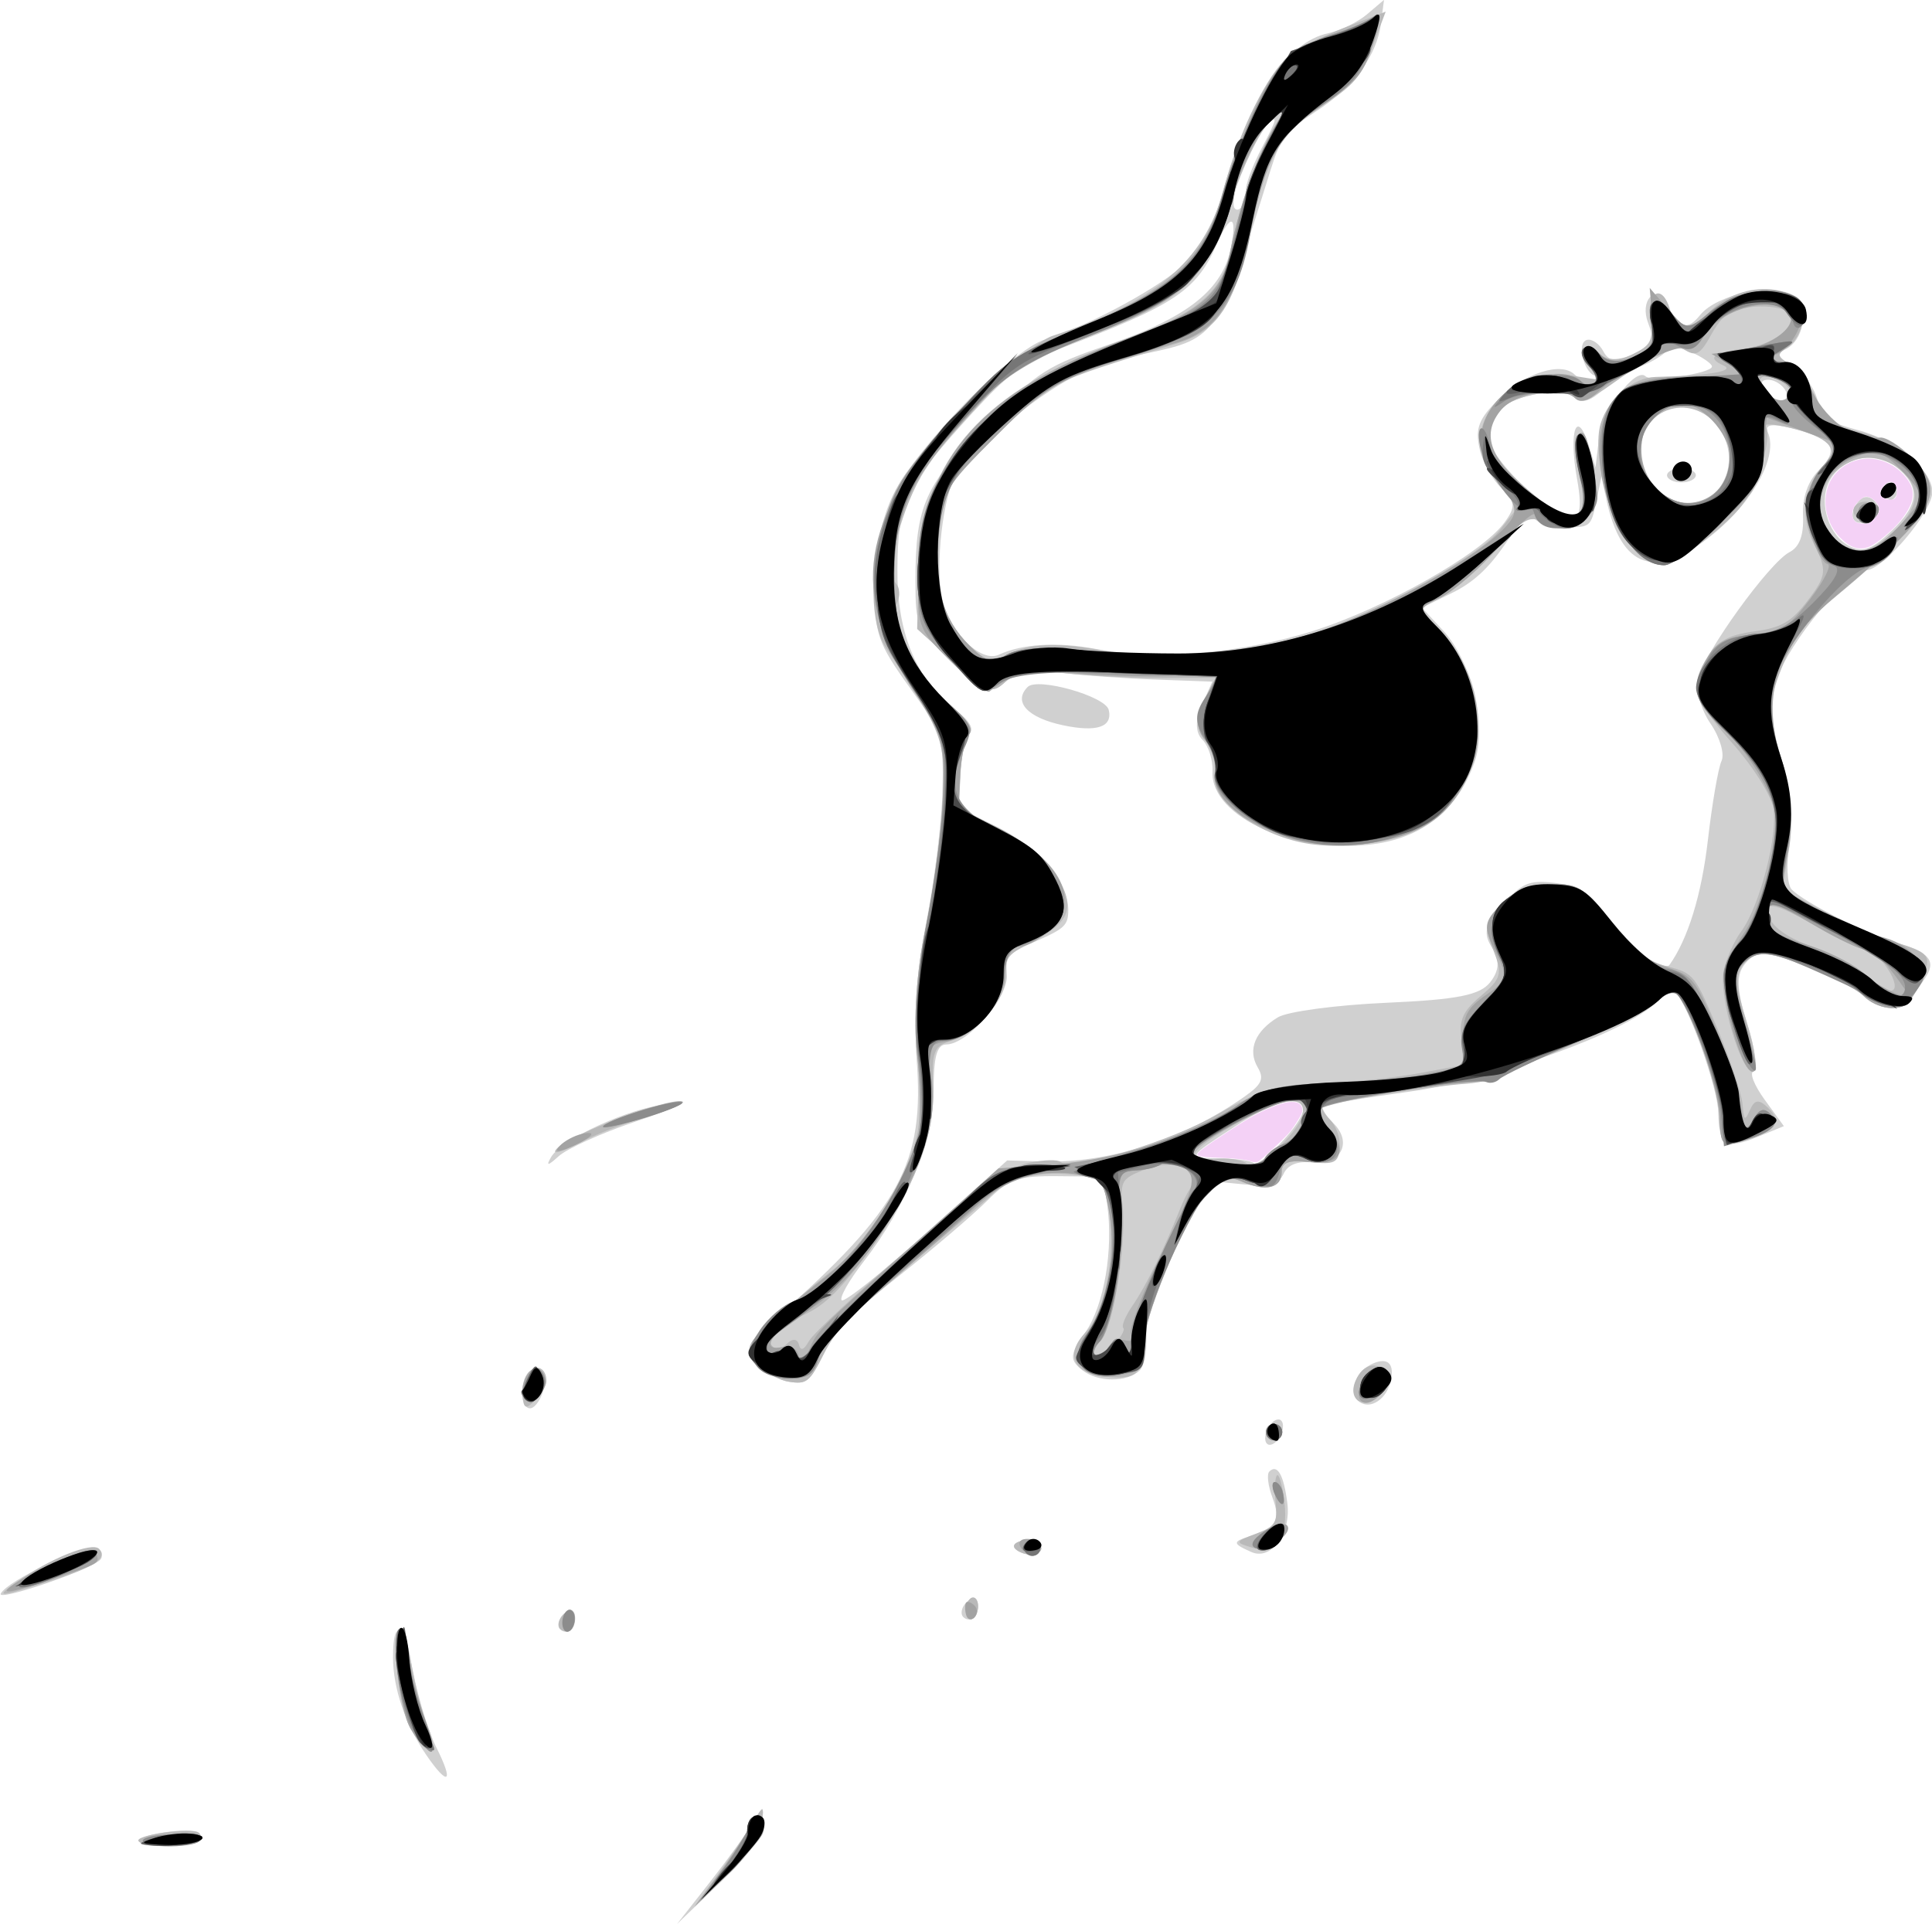 <?xml version="1.0"?>
<svg
    xmlns:rdf="http://www.w3.org/1999/02/22-rdf-syntax-ns#"
    xmlns="http://www.w3.org/2000/svg"
    xmlns:cc="http://creativecommons.org/ns#"
    xmlns:dc="http://purl.org/dc/elements/1.1/"
    xmlns:svg="http://www.w3.org/2000/svg"
    xmlns:inkscape="http://www.inkscape.org/namespaces/inkscape"
    xmlns:sodipodi="http://sodipodi.sourceforge.net/DTD/sodipodi-0.dtd"
    xmlns:ns1="http://sozi.baierouge.fr"
    xmlns:xlink="http://www.w3.org/1999/xlink"
    id="svg3151"
    viewBox="0 0 1131 1126.4"
    version="1.1"
  >
  <g
      id="layer1"
      transform="translate(219.02 18.18)"
    >
    <g
        id="g3224"
      >
      <g
          id="g4330"
          transform="matrix(-.793 .61 .61 .793 959.76 174.66)"
        >
        <g
            id="g4446"
            transform="matrix(.991 .131 -.131 .991 -103.3 -75.6)"
          >
          <g
              id="g3013"
              transform="translate(-132.88 343.63)"
            >
            <g
                id="g3040"
                transform="translate(-294.69 202.43)"
              >
              <g
                  id="g4430"
                >
                <g
                    id="g4417"
                  >
                  <g
                      id="g4405"
                    >
                    <g
                        id="g4394"
                      >
                      <g
                          id="g4384"
                        >
                        <g
                            id="g3098"
                          >
                          <g
                              id="g3078"
                              transform="translate(569.04 -513.92)"
                            >
                            <g
                                id="g3160"
                                transform="matrix(1.582 0 0 1.582 -1078.5 -721.38)"
                              >
                              <g
                                  id="g3087"
                                  transform="translate(6)"
                                >
                                <g
                                    id="g3033"
                                    transform="translate(0 474.58)"
                                  >
                                  <path
                                      id="path3049"
                                      d="m850.91 146.3c-8.018-1.544-8.431-5.248-1.945-17.466 5.562-10.478 13.198-34.104 13.151-40.694-0.018-2.487-5.236-8.201-11.596-12.699-6.726-4.756-15.166-15.055-20.172-24.617-6.085-11.623-11.731-17.945-19.268-21.577-13.344-6.43-46.692-9.53-52.315-4.864-4.865 4.038-31.284 1.951-37.173-2.936-6.164-5.115-4.876-22.647 2.62-35.672 5.92-10.286 6.222-12.492 2.629-19.205-2.315-4.326-3.23-10.886-2.129-15.272 1.485-5.918 0.934-7.306-2.394-6.029-7.213 2.768-17.324-4.508-16.281-11.717 1.222-8.448 19.371-20.537 29.318-19.529 7.697 0.78 8.804-1.55 5.89-12.398-2.027-7.544 6.271-7.022 9.749 0.613 3.056 6.707 4.334 7.171 12.199 4.429 6.543-2.281 8.345-4.453 7.057-8.508-0.951-2.995-0.385-6.276 1.257-7.291 3.647-2.254 9.966 8.634 6.95 11.975-1.185 1.313-0.459 1.411 1.613 0.218 2.072-1.193 3.768-4.046 3.768-6.341 0-6.999 12.686-13.558 26.223-13.558 10.426 0 13.768 1.44 17.87 7.7 2.775 4.235 4.936 11.555 4.801 16.268-0.204 7.183 1.14 8.771 8.316 9.824 14.079 2.066 53.353-8.868 78.104-21.745 24.498-12.745 48.762-33.334 61.628-52.294 8.089-11.919 17.926-20.688 26.874-23.954 7.002-2.556 6.952-19.106-0.091-29.785-6.945-10.531-26.806-26.226-36.157-28.573-11.266-2.828-45.997 0.988-59.045 6.487-6.405 2.699-16.578 8.134-22.608 12.077-22.034 14.41-23.212 14.181-80.097-15.592-10.932-5.722-14.337-6.161-26.93-3.475-16.767 3.576-30.725 1.521-40.435-5.954l-6.882-5.298 8.182-0.677c4.5-0.372 11.279-2.707 15.065-5.187 13.385-8.77 38.475-3.769 69.257 13.805 10.198 5.822 19.659 8.814 27.871 8.814 12.16 0 41.377-8.63 57.241-16.907 11.619-6.063 61.709-5.545 80.422 0.832 9.222 3.142 19.945 10.222 28.616 18.892 12.607 12.607 14.192 15.838 17.449 35.557 3.365 20.378 4.51 22.564 18.91 36.12 8.431 7.936 25.721 21.345 38.423 29.798 12.702 8.452 29.809 23.229 38.015 32.837 25.4 29.738 43.51 35.073 105.65 31.126 14.133-0.898 15.127-0.488 15.953 6.581 0.485 4.146-1.051 10.181-3.413 13.411-3.936 5.383-5.301 5.54-16.377 1.885-9.644-3.183-17.881-3.304-40.81-0.6-15.8 1.863-34.663 3.388-41.919 3.388-11.417 0-14.776 1.621-24.953 12.044l-11.761 12.044 6.069 8.129c10.176 13.629 27.51 25.875 39.509 27.911 9.733 1.651 11.269 2.962 10.587 9.036-0.818 7.277-8.394 14.972-14.91 15.143-2.008 0.053-6.077-2.433-9.043-5.524-7.187-7.49-14.261-10.966-38.521-18.93l-20.388-6.693-7.969 9.764c-5.613 6.877-9.512 9.171-13.189 7.76-3.432-1.317-7.035 0.237-10.515 4.535-6.65 8.213-15.792 5.49-15.792-4.703 0-3.967-0.758-7.213-1.685-7.213s-12.796 8.475-26.376 18.833c-25.065 19.118-72.498 41.454-88.033 41.454-4.122 0-7.495 1.176-7.495 2.612 0 6.665 13.952 35.831 20.256 42.346 8.599 8.886 7.881 11.77-4.191 16.846l-9.358 3.935-1.905-11.911c-1.048-6.551-3.078-11.186-4.511-10.3-1.433 0.886-6.326-5.493-10.873-14.176-6.302-12.036-10.008-15.893-15.596-16.233-6.14-0.373-8.523 2.254-14.691 16.2-4.049 9.155-7.362 19.597-7.362 23.204 0 7.137-5.361 14.035-10.4 13.382-1.741-0.226-6.217-0.998-9.947-1.717zm66.482-76.423c0.892-3.413 0.908-13.247 0.035-21.854-1.328-13.089-0.494-17.031 5.1-24.095 5.682-7.176 8.545-8.309 19.036-7.536 10.35 0.763 12.632 2.13 14.095 8.446 1.219 5.261 4.083 7.811 9.489 8.448 6.069 0.715 13.106-4.012 32.55-21.863 13.644-12.527 28.076-23.596 32.072-24.599 9.595-2.408 16.538 0.51 18.43 7.747 1.24 4.743 3.364 5.557 11.018 4.227 26.945-4.684 52.75-17.917 69.435-35.607l9.377-9.942 39.94-2.221c21.967-1.222 39.94-3.299 39.94-4.617s-7.121-3.274-15.825-4.349c-25.535-3.152-50.395-13.588-63.436-26.63-8.561-8.561-12.676-10.868-15.088-8.456-5.623 5.623-28.673 4.047-34.136-2.334-4.529-5.289-5.595-5.353-16.685-0.997-10.49 4.121-12.361 4.14-16.334 0.166-7.252-7.252-8.546-24.693-3.025-40.775l4.991-14.539-9.202-8.29c-5.061-4.559-10.943-8.29-13.071-8.29-2.606 0-3.488-3.264-2.702-9.997 2.172-18.607-4.795-35.284-21.687-51.908-17.566-17.287-24.197-19.606-60.401-21.12-19.877-0.831-26.534 0.167-39.187 5.876-42.247 19.064-51.324 20.904-69.165 14.023-11.686-4.507-12.989-2.273-2.69 4.613 13.15 8.792 29.346 6.994 56.613-6.283 22.724-11.065 25.767-11.752 52.751-11.906 32.561-0.186 40.72 2.876 60.588 22.744 11.754 11.754 12.016 12.477 11.144 30.737-0.839 17.561-1.351 18.723-8.402 19.076-4.859 0.244-10.71 4.466-16.579 11.963-4.989 6.372-15.451 18.476-23.25 26.897l-14.18 15.311 8.905 3.361c5.631 2.125 8.905 5.502 8.905 9.184 0 3.203 2.573 8.152 5.717 10.997 12.692 11.486-0.319 44.718-24.314 62.1-14.429 10.452-30.295 11.85-46.613 4.106-12.741-6.046-25.658-27.044-26.278-42.715l-0.451-11.401-11.591 3.977c-8.29 2.845-15.802 3.212-26.376 1.29-11.788-2.143-14.784-1.854-14.784 1.423 0 2.26-2.807 6.917-6.238 10.348-6.009 6.009-6.533 6.045-14.252 0.987l-8.014-5.251 4.732 7.302c14.343 22.133 8.282 34.178-18.613 36.989-19.57 2.046-37.766-3.364-41.172-12.24-1.121-2.922-3.342-1.372-7.259 5.069-8.213 13.506-7.303 18.177 3.544 18.177 6.008 0 11.686 2.696 16.409 7.793 4.939 5.329 9.065 7.208 13.049 5.944 8.08-2.564 48.839 3.961 56.92 9.113 3.849 2.454 7.494 8.781 8.67 15.048 1.116 5.948 4.231 11.609 6.923 12.58 2.692 0.971 13.623 8.663 24.291 17.092 16.01 12.65 31.127 20.613 42.8 22.546 1.05 0.174 2.639-2.476 3.532-5.889zm76.02-207.71c-2.732-4.421 9.97-27.233 15.164-27.233 7.776 0 8.113 8.004 0.811 19.272-6.958 10.738-12.54 13.519-15.975 7.96zm-236.54 151.8c2.966-8.022-2.615-19.402-11.019-22.471-9.488-3.464-20.605 3.304-21.754 13.244-1.37 11.852 3.519 16.173 17.935 15.852 9.803-0.219 12.997-1.645 14.839-6.625zm-27.28-4.204c0-1.658 0.598-3.014 1.329-3.014 0.731 0 2.168 1.357 3.192 3.014 1.025 1.658 0.426 3.014-1.329 3.014-1.756 0-3.192-1.357-3.192-3.014zm9.043-1.507c0-3.105 1.976-4.583 5.275-3.948 6.822 1.314 6.822 6.582 0 7.895-3.3 0.635-5.275-0.843-5.275-3.948zm335.77 10.759c-0.705-0.714 2.383-5.122 6.861-9.797 9.315-9.723 9.571-9.61-11.677-5.132-30.139 6.352-32.313 16.708-3.431 16.346 5.241-0.066 8.952-0.704 8.247-1.417zm-286.25-59.204c6.033-6.033 6.051-16.16 0.044-24.736-8.645-12.342-28.466-5.78-28.466 9.424 0 16.433 17.741 25.992 28.421 15.312zm-9.77-7.509c0.725-2.176 3.099-4.55 5.275-5.275 2.261-0.754 3.391 0.377 2.638 2.638-0.725 2.176-3.099 4.55-5.275 5.275-2.261 0.754-3.391-0.377-2.638-2.638zm-39.752 0.011c0-3.414-1.357-5.368-3.014-4.344-3.914 2.419-3.914 10.55 0 10.55 1.658 0 3.014-2.793 3.014-6.207zm85.661-23.183c3.331-10.55 2.638-33.738-1.145-38.295-2.127-2.563-6.909-4.659-10.627-4.659-8.119 0-22.645 10.775-22.645 16.798 0 3.7-5.428 5.736-12.606 4.728-1.131-0.159-6.723 1.661-12.428 4.045-5.705 2.384-11.185 3.521-12.178 2.528-0.993-0.993-3.238 1.962-4.989 6.566s-2.574 8.982-1.829 9.727c1.799 1.799 19.915-11.678 19.915-14.815 0-5.173 20.574-2.223 28.615 4.103l8.328 6.551-3.644-6.809c-7.393-13.814 0.88-10.213 11.513 5.011 7.709 11.037 11.29 12.218 13.72 4.521zm4.769-164.79c0-3.685-21.522-13.781-28.992-13.601-7.287 0.176-6.403 0.913 5.483 4.569 7.793 2.398 14.995 5.694 16.003 7.326 1.794 2.902 7.506 4.2 7.506 1.705zm325.77 352.03c-6.583-8.369-7.936-13.158-3.717-13.158 1.392 0 4.076 3.391 5.964 7.536 3.759 8.249 6.977 9.147 15.818 4.415 6.317-3.381 6.783-2.87 4.001 4.381-2.853 7.435-15.108 5.672-22.066-3.174zm-58.427-4.579c-6.302-3.527-6.53-7.383-0.572-9.669 6.038-2.317 13.565 0.797 13.565 5.612 0 5.349-6.859 7.491-12.993 4.058zm38.615-17.622c-1.025-1.658 0.172-3.014 2.659-3.014 2.487 0 5.36 1.357 6.385 3.014 1.025 1.658-0.172 3.014-2.659 3.014s-5.36-1.357-6.385-3.014zm240.97-31.875c-5.637-4.572-5.575-4.673 1.685-2.76 4.145 1.092 16.353 3.034 27.129 4.317l19.593 2.333-21.278 0.428c-15.376 0.309-22.901-0.888-27.129-4.317zm-145.3-1.847c0.656-1.969 2.805-4.117 4.775-4.773 2.203-0.734 2.876 0.644 1.75 3.58-2.103 5.479-8.333 6.619-6.525 1.194zm30.96 0.565c-1.025-1.658 0.252-3.014 2.836-3.014s4.699 1.357 4.699 3.014-1.276 3.014-2.837 3.014c-1.56 0-3.675-1.357-4.699-3.014zm179.33-104.08c-1.931-5.851-8.048-17.381-13.594-25.622-10.174-15.119-9.429-19.951 1.406-9.116 8.024 8.024 14.305 20.789 16.816 34.176 2.661 14.184-0.024 14.51-4.627 0.562zm-70.809 1.594c-1.025-1.658 0.252-3.014 2.836-3.014s4.699 1.357 4.699 3.014-1.276 3.014-2.837 3.014c-1.56 0-3.675-1.357-4.699-3.014zm155.24-41.634c0-1.346 4.069-5.456 9.043-9.133 10.665-7.885 12.099-4.398 2.067 5.027-7.285 6.844-11.11 8.258-11.11 4.107zm-205.8-25.081c-6.238-3.491-6.869-8.645-1.058-8.645 5.169 0 12.1 7.957 8.741 10.034-1.359 0.84-4.816 0.215-7.682-1.389zm-106.84-42.827c10.308-8.478 36.096-18.065 43.458-16.155 3.862 1.002 3.255 1.51-2.113 1.766-4.145 0.197-17.031 5.069-28.636 10.825-16.2 8.035-19.151 8.863-12.708 3.564zm265.11-32.888c1.326-4.148 31.343-15.192 36.562-13.452 3.27 1.09-29.388 17.22-34.865 17.22-1.596 0-2.359-1.696-1.697-3.768z"
                                      fill="#d0d0d0"
                                  />
                                  <path
                                      id="path3047"
                                      d="m850.91 145.32c-8.067-3.243-8.231-4.684-1.873-16.485 2.68-4.974 7.26-16.727 10.178-26.119l5.305-17.076-12.776-9.175c-7.88-5.665-16.12-15.557-21.5-25.834-7.34-14.022-11.04-17.656-23.42-22.981-11.826-5.087-18.32-5.975-33.162-4.532-26.482 2.575-43.806 2.075-50.399-1.453-7.862-4.208-7.492-20.641 0.78-34.661 5.757-9.757 6.085-12.24 2.815-21.285-2.036-5.631-2.879-12.834-1.872-16.006 1.419-4.471 0.617-5.452-3.569-4.365-2.969 0.771-7.939-0.462-11.044-2.74-11.629-8.534 4.064-27.467 22.335-26.948 10.547 0.3 13.348-3.148 9.063-11.155-4.759-8.892 1.565-10.663 7.933-2.221 4.633 6.142 6.64 6.768 13.752 4.289 5.158-1.798 8.328-5.085 8.328-8.637 0-3.154 1.357-5.734 3.014-5.734s3.058 3.052 3.11 6.782c0.094 6.682 0.159 6.693 4.383 0.754 9.302-13.081 14.828-16.579 26.192-16.579 14.889 0 23.588 8.337 23.588 22.608 0 5.803 1.017 10.663 2.261 10.801 1.243 0.138 5.652 0.644 9.797 1.123 10.851 1.256 47.132-8.491 69.612-18.7 23.167-10.521 52.099-33.945 64.527-52.241 10.785-15.877 18.705-23.174 27.883-25.688 5.36-1.468 6.782-4.034 6.782-12.231 0-14.262-6.09-24.78-21.543-37.203-12.83-10.315-13.728-10.55-40.318-10.521-28.712 0.031-26.557-0.67-71.729 23.326-13.889 7.378-25.181 4.991-48.779-10.313-23.392-15.17-32.692-17.659-51.349-13.746-13.839 2.903-17.661 2.591-28.569-2.328l-12.593-5.679 15.745-6.949c8.66-3.822 19.301-6.929 23.648-6.905 10.84 0.06 31.975 7.711 50.471 18.271 22.978 13.118 46.449 11.094 82.244-7.094 4.477-2.275 20.625-3.684 42.201-3.684 32.151 0.001 36.185 0.653 50.382 8.141 16.627 8.77 30.482 23.013 32.625 33.538 7.739 38.009 8.268 39.156 25.205 54.663 9.125 8.354 26.417 21.497 38.426 29.207 12.697 8.151 27.146 20.737 34.526 30.073 6.98 8.831 16.557 18.407 21.282 21.28 15.403 9.367 41.159 15.215 58.041 13.18 8.586-1.035 21.714-2.177 29.175-2.537 12.432-0.6 13.638-0.025 14.446 6.884 0.485 4.146-1.051 10.181-3.413 13.411-3.946 5.396-5.283 5.546-16.498 1.844-9.675-3.193-18.964-3.374-44.817-0.874-17.937 1.734-36.415 3.268-41.062 3.407-9.254 0.278-19.093 6.601-27.392 17.603-5.123 6.792-5.124 7.452-0.024 15.243 9.127 13.941 28.321 27.448 39.263 27.63 11.085 0.185 14.08 7.193 6.948 16.26-7.716 9.809-10.929 9.928-20.732 0.763-7.337-6.859-48.54-22.945-58.772-22.945-2.664 0-6.083 3.259-7.597 7.243-3.501 9.208-8.731 12.472-13.055 8.148-2.491-2.491-5.093-1.221-9.931 4.846-5.656 7.093-7.225 7.666-11.434 4.173-2.683-2.227-4.878-6.595-4.878-9.708s-0.737-5.66-1.637-5.66c-1.984 0-33.085 22.713-43.579 31.825-4.145 3.599-10.249 7.298-13.565 8.221-3.316 0.922-16.004 5.854-28.195 10.959-12.192 5.105-25.417 9.283-29.39 9.283s-7.224 1.444-7.224 3.209c0 7.018 13.478 34.95 20.617 42.728 8.183 8.916 8.189 8.863-1.579 13.941-9.606 4.994-13.009 4.227-13.009-2.929 0-4.73 1.303-5.851 5.106-4.392 4.611 1.77 4.665 1.436 0.553-3.446-2.504-2.973-8.404-14.699-13.111-26.058-8.292-20.012-8.398-20.923-3.414-29.361 4.057-6.867 4.716-12.488 3.12-26.597-1.873-16.552-1.444-18.469 5.739-25.652 5.265-5.265 11.027-7.763 17.906-7.763 8.55 0 10.821 1.539 14.455 9.797 3.88 8.815 5.415 9.701 15.32 8.838 8.8-0.767 12.124 0.52 16.57 6.415l5.562 7.374 13.573-9.286c7.465-5.107 20.356-15.562 28.645-23.232 11.875-10.988 19.341-15.073 35.2-19.259 19.137-5.051 53.724-23.568 53.724-28.762 0-1.339 3.73-4.924 8.29-7.965 6.295-4.199 19.166-6.413 53.505-9.201 24.868-2.019 47.759-2.933 50.868-2.03 3.658 1.062 4.925 0.464 3.59-1.696-1.171-1.895-0.032-3.337 2.637-3.337 2.585 0 4.699-1.357 4.699-3.014 0-3.93-5.843-3.817-17.78 0.345-7.024 2.449-15.606 2.472-31.652 0.085-28.352-4.217-48.368-12.917-60.704-26.386-8.4-9.171-10.742-10.266-15.971-7.467-9.681 5.181-26.068 3.967-31.79-2.356-4.557-5.035-6.289-5.226-16.273-1.794-7.189 2.471-13.015 2.856-16.338 1.077-8.079-4.324-10.026-22.46-4.304-40.09l4.983-15.353-9.128-8.29c-5.02-4.559-10.802-8.289-12.848-8.288-2.577 0.001-3.41-4.472-2.711-14.556 1.114-16.06-5.472-35.7-12.931-38.562-2.562-0.983-4.687-3.338-4.722-5.233-0.114-6.086-22.076-19.077-37.615-22.25-32.002-6.535-48.358-4.754-78.747 8.573-34.912 15.311-43.965 15.498-71.632 1.476-11.792-5.976-25.509-10.72-30.483-10.543l-9.043 0.322 9.043 2.187c11.678 2.825 30.359 11.683 43.708 20.726 13.195 8.938 25.793 7.764 52.079-4.855 48.85-23.452 83.405-21.531 112.8 6.269l16.242 15.361-0.883 18.28c-0.825 17.08-1.373 18.305-8.338 18.654-4.932 0.248-11.018 4.838-17.985 13.565-5.792 7.255-16.79 19.417-24.441 27.028l-13.911 13.838 9.288 2.741c7.047 2.079 9.519 4.742 10.242 11.032 0.525 4.56 3.45 9.627 6.501 11.26 7.479 4.003 5.061 24.574-4.676 39.772-10 15.609-31.304 29.602-45.068 29.602-25.087 0-46.635-22.113-46.635-47.856v-12.117l-8.975 3.129c-4.936 1.721-16.978 2.668-26.76 2.104-17.029-0.981-17.918-0.672-20.907 7.265-4.253 11.294-16.226 11.294-24.046 0-9.161-13.231-10.298-15.825-6.934-15.825 1.74 0 6.229 4.731 9.975 10.513 11.356 17.53 16.779 13.221 17.799-14.143 0.593-15.917-3.913-23.499-13.966-23.499-7.909 0-22.645 10.716-22.645 16.468 0 2.185-4.409 4.735-9.797 5.667-25.597 4.426-30.234 6.061-31.56 11.132-1.168 4.467-2.954 4.892-10.917 2.602-7.545-2.171-11.085-1.575-17.057 2.87-4.145 3.085-7.974 7.839-8.511 10.564-1.378 7.005 11.071 6.356 20.568-1.073 9.24-7.228 12.467-7.588 9.983-1.116-1.844 4.806 6.453-1.096 20.677-14.709 6.146-5.881 18.008-6.866 26.697-2.216 9.954 5.327 24.03 28.799 24.03 40.069 0 13.277-3.669 15.963-24.6 18.012-13.449 1.316-19.676 0.378-29.39-4.428-6.779-3.354-12.331-7.652-12.337-9.551s-2.719 0.988-6.029 6.417c-7.607 12.476-7.651 18.767-0.131 18.767 11.625 0 20.458 6.576 24.245 18.049 3.381 10.245 5.018 11.568 16.17 13.063 10.168 1.364 14.2 0.298 22.328-5.901 7.54-5.751 12.017-7.105 18.666-5.644 12.525 2.751 14.98 7.15 16.376 29.347 0.699 11.111 3.367 22.974 6.108 27.157 5.433 8.293 29.46 22.42 40.981 24.097 4.121 0.6 10.66 3.063 14.531 5.473 8.072 5.026 22.86 31.883 18.903 34.329-1.449 0.896-6.443-5.645-11.098-14.536-6.614-12.633-10.028-16.164-15.626-16.164-5.784 0-8.574 3.191-14.494 16.577-4.032 9.117-7.331 19.528-7.331 23.135 0 7.045-5.251 13.912-10.4 13.601-1.741-0.105-6.217-1.418-9.947-2.917zm14.318-15.276c0-4.942 2.78-14.434 6.177-21.094 3.714-7.28 5.398-14.566 4.222-18.27-2.619-8.253-5.694-4.111-10.423 14.039-2.16 8.29-5.131 16.638-6.603 18.551-3.291 4.278 0.198 19.731 3.933 17.422 1.481-0.915 2.693-5.708 2.693-10.65zm301.47-102.94c0-1.243-2.609-2.261-5.798-2.261-6.563 0-31.698-18.016-41.172-29.511-5.883-7.138-6.86-7.356-15.595-3.49-5.477 2.424-9.856 6.933-10.621 10.936-0.716 3.746-0.426 6.269 0.645 5.607 1.071-0.662 5.962 0.517 10.868 2.62 15.34 6.575 29.701 11.454 38.311 13.017 4.559 0.828 8.29 2.368 8.29 3.423 0 1.055 3.391 1.919 7.536 1.919 4.145 0 7.536-1.017 7.536-2.261zm-409.92-11.431c8.175-15.275-7.727-30.866-23.708-23.243-8.77 4.183-12.42 17.75-6.647 24.705 5.336 6.43 26.681 5.401 30.354-1.462zm-17.46-6.467c1.863-5.589 8.352-6.516 8.352-1.193 0 2.625-2.148 4.773-4.773 4.773s-4.236-1.611-3.58-3.58zm336.92 7.928c0-1.878 2.713-5.869 6.029-8.87 9.657-8.739 7.167-9.905-11.304-5.293-20.126 5.025-29.024 11.41-21.975 15.768 6.132 3.791 27.25 2.548 27.25-1.605zm-284.97-62.58c2.225-6.365 1.837-10.521-1.548-16.579-8.641-15.464-29.949-9.972-29.949 7.719 0 19.081 25.424 26.233 31.497 8.86zm-13.411-3.385c0-0.731 1.357-2.168 3.014-3.192 1.658-1.025 3.014-0.426 3.014 1.329 0 1.756-1.357 3.192-3.014 3.192s-3.014-0.598-3.014-1.329zm-39.187 1.329c0-3.316-1.198-6.029-2.663-6.029s-3.372 2.713-4.239 6.029c-1.025 3.918-0.092 6.029 2.663 6.029 2.332 0 4.239-2.713 4.239-6.029zm416.47 162.61c-3.856-4.882-6.109-8.876-5.005-8.876s4.439 3.003 7.411 6.674c4.761 5.879 6.356 6.24 13.389 3.036 7.488-3.412 7.785-3.264 4.77 2.369-4.509 8.426-12.343 7.206-20.565-3.203zm-60.812-7.191c0-5.707 4.316-8.182 10.278-5.894 7.644 2.933 5.687 10.238-2.742 10.238-4.552 0-7.536-1.72-7.536-4.344zm42.201-13.743c0-1.658 1.357-3.014 3.014-3.014s3.014 1.357 3.014 3.014-1.356 3.014-3.014 3.014-3.014-1.357-3.014-3.014zm239.46-31.856c-5.551-4.484-5.387-4.614 3.192-2.536 4.974 1.205 15.147 3.151 22.608 4.324l13.565 2.134-16.756 0.403c-11.223 0.27-18.689-1.158-22.608-4.324zm-145.33-1.867c0.656-1.969 2.805-4.117 4.775-4.773 2.203-0.734 2.876 0.644 1.75 3.58-2.103 5.479-8.333 6.619-6.525 1.194zm30.96 0.565c-1.025-1.658-0.506-3.014 1.151-3.014s3.853 1.357 4.877 3.014c1.025 1.658 0.506 3.014-1.151 3.014s-3.853-1.357-4.877-3.014zm108.4-102.49c-1.025-1.658 0.252-3.014 2.836-3.014s4.699 1.357 4.699 3.014-1.276 3.014-2.837 3.014c-1.56 0-3.675-1.357-4.699-3.014zm67.987-8.647c-2.206-5.327-7.902-15.055-12.657-21.619-4.755-6.564-7.421-11.935-5.924-11.935 4.452 0 21.197 20.625 23.19 28.562 3 11.952-0.262 15.485-4.608 4.992zm87.419-32.801c0.248-3.36 17.919-16.738 17.919-13.566 0 3.097-12.884 15.827-16.02 15.827-1.137 0-1.992-1.017-1.9-2.261zm-209.16-26.878c-3.366-3.366-2.249-7.034 2.143-7.034 2.284 0 5.841 2.035 7.905 4.522 3.118 3.757 2.756 4.521-2.143 4.521-3.243 0-6.8-0.904-7.905-2.01zm-108.73-37.649c2.906-4.702 37.992-20.654 44.924-20.424 3.316 0.11 0.367 1.97-6.554 4.134-6.92 2.164-18.821 7.421-26.447 11.684-7.626 4.262-12.991 6.335-11.923 4.607zm269.49-35.854c0-3.774 15.412-10.368 30.144-12.898 9.671-1.661 9.169-1.079-6.029 6.985-17.741 9.414-24.115 10.976-24.115 5.913z"
                                      fill="#b9b9b9"
                                  />
                                  <path
                                      id="path3045"
                                      d="m852.42 146.35c-6.456-1.687-6.98-13.552-1.01-22.897 2.345-3.672 6.338-13.785 8.873-22.474l4.608-15.798-12.935-8.899c-8.35-5.749-16.02-14.814-21.67-25.601-11.48-21.929-28.46-30.23-56.61-27.686-48.612 4.391-56.137 2.223-56.137-16.17 0-6.475 1.44-12.664 3.2-13.751 6.82-4.215 9.407-17.656 5.616-29.177-3.028-9.202-2.933-12.133 0.531-16.39 3.725-4.577 3.598-4.951-1.083-3.197-7.297 2.735-20.321-2.689-20.321-8.463 0-7.978 14.759-19.122 26.636-20.111 10.62-0.885 11.012-1.324 10.218-11.47l-0.825-10.55 7.07 8.419c6.18 7.359 8.087 8.033 15.143 5.35 5.086-1.934 8.073-5.328 8.073-9.173 0-3.357 1.357-6.103 3.014-6.103s3.014 2.713 3.014 6.029 1.357 6.029 3.014 6.029 3.014-1.798 3.014-3.996c0-7.848 13.578-17.104 25.092-17.104 13.565 0 21.011 7.534 23.138 23.411 1.26 9.412 2.741 11.336 9.043 11.75 14.3 0.94 49.809-8.763 73.933-20.202 24.712-11.718 51.335-34.439 73.172-62.445 5.473-7.02 13.273-13.597 17.333-14.616 6.043-1.517 7.381-3.733 7.381-12.226 0-14.279-6.567-25.694-21.651-37.632-12.378-9.797-13.664-10.122-40.031-10.12-28.319 0.002-34.789 2.061-71.476 22.745-13.576 7.654-26.331 5.133-49.257-9.735-23.33-15.129-32.51-17.56-52.372-13.866-15.22 2.83-18.42 2.486-29.065-3.125-6.579-3.468-9.907-6.365-7.396-6.438s9.628-2.846 15.814-6.162c17.8-9.54 30.284-7.467 66.271 11.004 27.495 14.112 40.892 14.03 76.107-0.47 26.261-10.813 28.06-11.124 57.273-9.926 50.806 2.084 73.298 18.555 81.866 59.953 4.197 20.276 5.555 22.639 21.316 37.067 9.258 8.476 26.659 21.719 38.668 29.429 12.768 8.197 27.12 20.714 34.562 30.144 7 8.869 16.198 18.415 20.44 21.212 13.482 8.89 43.278 15.341 61.184 13.245 37.109-4.343 40.317-3.999 41.299 4.434 0.548 4.707-1.401 9.773-5.024 13.051-4.926 4.458-7.061 4.748-12.704 1.728-4.898-2.622-14.812-2.959-35.67-1.215-15.887 1.329-35.835 2.62-44.329 2.871-15.836 0.467-27.464 6.762-36.61 19.821-3.698 5.28-3.558 7.083 1.1 14.207 9.824 15.023 26.043 26.771 38.99 28.243 12.223 1.39 13.882 12.198 2.97 19.348-7.613 4.988-8.107 4.91-16.01-2.547-7.785-7.345-48.164-23.319-58.947-23.319-2.818 0-6.362 3.259-7.877 7.243-3.501 9.208-8.731 12.472-13.055 8.148-2.491-2.491-5.056-1.268-9.789 4.668-7.287 9.139-13.44 7.465-13.44-3.658 0-4.047-1.468-7.358-3.262-7.358-3.394 0-38.671 24.705-48.423 33.912-3.073 2.901-6.459 5.275-7.524 5.275s-13.942 4.748-28.616 10.55c-14.674 5.803-29.402 10.55-32.729 10.55-3.327 0-6.049 1.444-6.049 3.209 0 7.018 13.478 34.95 20.617 42.728 8.183 8.916 8.189 8.863-1.579 13.941-8.863 4.607-12.004 4.309-12.004-1.143 0-3.181 1.813-3.99 5.978-2.668 5.699 1.809 5.666 1.458-0.721-7.512-3.685-5.175-10.014-17.565-14.064-27.533-6.916-17.02-7.078-18.679-2.659-27.225 3.529-6.825 4.204-13.537 2.698-26.845-1.854-16.389-1.415-18.338 5.755-25.507 5.356-5.356 11.003-7.763 18.216-7.763 9.325 0 10.839 1.169 14.026 10.825 3.377 10.232 4.133 10.72 13.799 8.906 8.357-1.568 11.583-0.562 17.651 5.506l7.425 7.425 12.922-9.155c7.107-5.035 19.704-15.645 27.993-23.577 11.207-10.724 18.276-14.937 27.565-16.431 18.109-2.911 45.436-16.936 63.532-32.604l15.737-13.627 43.043-2.483c47.496-2.74 46.676-2.749 54.841 0.583 4.291 1.751 5.158 1.364 3.382-1.509-1.403-2.271-0.711-4.9 1.679-6.377 7.878-4.869-0.631-7.012-13.828-3.483-14.992 4.01-34.909 2.398-57.254-4.632-19.592-6.164-30.4-12.911-38.696-24.157-6.073-8.231-7.31-8.719-12.499-4.925-8.815 6.446-25.712 5.257-33.842-2.381-5.414-5.086-7.834-5.774-10.594-3.014-1.968 1.968-7.836 3.577-13.041 3.577-15.795 0-20.465-16.881-11.663-42.162l4.709-13.525-9.322-8.329c-5.127-4.581-11.006-8.329-13.064-8.329-2.578 0-3.411-4.166-2.677-13.394 1.48-18.606-3.592-31.675-17.901-46.127-17.518-17.693-29.059-22.207-60.564-23.687-26.369-1.239-27.951-0.926-54.741 10.823-35.068 15.38-46.071 15.615-72.585 1.548-11.898-6.312-23.805-10.426-29.64-10.242l-9.753 0.309 9.043 2.187c11.514 2.785 30.257 11.626 43.375 20.459 13.97 9.407 24.278 8.666 50.136-3.605 50.849-24.13 84.18-22.712 114.35 4.865 16.651 15.218 16.705 15.325 16.705 33.051 0 9.781-1.017 17.888-2.261 18.014-10.8 1.102-16.024 4.562-27.84 18.444-7.484 8.791-18.733 20.652-24.999 26.358l-11.391 10.373 9.884 3.195c7.175 2.319 10.149 5.261 10.851 10.731 0.532 4.145 3.182 9.244 5.889 11.332 12.391 9.555-0.442 43.083-22.755 59.455-16.428 12.053-30.315 13.621-47.606 5.375-12.9-6.151-25.418-27.947-25.418-44.254 0-10.385-0.095-10.461-9.18-7.294-5.049 1.76-17.842 2.648-28.429 1.974-10.587-0.674-18.602-0.178-17.81 1.102 0.791 1.28-0.028 5.069-1.821 8.419-4.747 8.871-16.551 7.764-23.449-2.199-9.212-13.304-10.296-15.825-6.804-15.825 1.812 0 6.134 4.814 9.605 10.697 9.165 15.534 15.689 12.849 17.715-7.288 1.993-19.813-1.95-28.705-13.309-30.015-9.021-1.04-22.978 9.031-22.978 16.581 0 2.198-3.052 4.017-6.782 4.042-10.29 0.069-33.457 7.634-34.688 11.326-0.63 1.891-5.132 2.607-10.707 1.702-10.491-1.702-26.196 7.758-26.196 15.781 0 6.557 13.118 5.2 22.716-2.35l8.457-6.652-1.74 6.652c-0.957 3.659-1.34 6.652-0.852 6.652 0.488 0 7.08-6.104 14.647-13.565 14.922-14.711 24.144-16.961 36.456-8.894 17.467 11.445 29.22 43.533 19.036 51.973-3.368 2.791-22.541 4.645-40.463 3.912-3.603-0.147-10.656-3.722-15.674-7.944l-9.123-7.676-5.958 12.951-5.958 12.951 9.676 1.68c5.322 0.924 11.336 2.706 13.363 3.959 5.061 3.128 13.293 19.579 11.361 22.705-0.865 1.4 5.259 3.451 13.61 4.559 13.54 1.796 16.195 1.163 24.535-5.855 7.027-5.913 11.289-7.383 17.147-5.913 12.467 3.129 15.635 7.501 15.055 20.776-0.693 15.839 4.831 35.695 11.601 41.706 8.262 7.335 28.433 17.874 36.845 19.251 4.196 0.687 10.579 2.753 14.185 4.59 6.999 3.567 23.192 31.666 19.547 33.919-1.196 0.739-6.155-6.013-11.019-15.005-6.822-12.612-10.456-16.349-15.898-16.349-5.656 0-8.514 3.302-14.424 16.665-4.053 9.166-7.37 19.746-7.37 23.512 0 7.36-5.256 14.3-10.4 13.732-1.741-0.192-5.539-0.97-8.44-1.728zm12.765-16.862c0.024-4.614 3.283-14.788 7.24-22.608 5.957-11.774 6.503-14.86 3.174-17.956-4.776-4.441-5.267-3.694-10.371 15.795-2.171 8.29-5.156 16.643-6.633 18.564-2.213 2.876-2.095 9.31 0.406 22.13 0.904 4.632 6.145-8.867 6.184-15.926zm296.62-100.66c2.654 1.018 4.826 0.538 4.826-1.068 0-1.606-2.518-2.92-5.595-2.92s-12.234-5.021-20.347-11.158c-13.091-9.902-18.571-15.458-25.872-26.231-1.307-1.929-4.187-1.155-7.773 2.091-3.133 2.835-7.191 5.155-9.017 5.155s-3.754 3.052-4.284 6.782c-0.865 6.09 1.952 7.761 27.605 16.375 15.713 5.276 29.102 11.195 29.755 13.152 0.883 2.649 1.786 2.588 3.532-0.235 1.29-2.087 4.517-2.961 7.171-1.943zm-91.099-8.497c3.423 1.286 17.551-15.021 17.551-20.26 0-3.228-34.54 7.096-39.946 11.94-4.999 4.479-4.919 4.922 1.507 8.297 4.046 2.125 8.831 2.547 11.845 1.045 2.781-1.386 6.851-1.846 9.043-1.022zm-313.88-4.724c8.28-15.471-7.262-30.948-24.08-23.982-7.898 3.271-9.179 5.364-9.179 14.991 0 6.154 0.791 11.981 1.758 12.948 0.967 0.967 7.762 1.758 15.1 1.758 10.013 0 14.105-1.426 16.401-5.716zm-17.69-5.839c1.517-4.552 6.365-5.021 7.787-0.754 0.691 2.072-1.005 3.768-3.768 3.768s-4.572-1.357-4.019-3.014zm52.095-55.217c5.933-16.974-14.039-33.892-27.158-23.005-5.918 4.912-5.471 20.731 0.782 27.64 7.871 8.697 22.622 6.105 26.376-4.636zm-13.411-3.385c0-0.731 1.357-2.168 3.014-3.192 1.658-1.025 3.014-0.426 3.014 1.329 0 1.756-1.357 3.192-3.014 3.192s-3.014-0.598-3.014-1.329zm-39.283-0.931c-0.092-7.94-0.282-8.043-4.521-2.438-5.639 7.456-5.61 10.728 0.096 10.728 2.946 0 4.488-2.888 4.426-8.29zm422.07 171.63c0-1.58 3.445-3.531 7.655-4.336 4.831-0.924 7.246-0.219 6.546 1.909-1.376 4.184-14.202 6.375-14.202 2.427zm-7.66-9.805c-1.093-1.768-1.341-3.861-0.55-4.652 0.79-0.79 2.24 0.657 3.222 3.215 2.038 5.312 0.301 6.246-2.671 1.437zm-58.656-4.531c0-3.142 2.199-4.408 6.546-3.768 9.65 1.42 10.684 8.499 1.241 8.499-5.066 0-7.787-1.653-7.787-4.731zm42.201-13.355c0-1.658 1.357-3.014 3.014-3.014s3.014 1.357 3.014 3.014-1.356 3.014-3.014 3.014-3.014-1.357-3.014-3.014zm241.9-29.126c-2.072-0.836-3.768-2.909-3.768-4.606 0-1.811 2.179-2.129 5.275-0.771 2.901 1.273 12.057 3.262 20.347 4.42l15.072 2.105-16.579 0.186c-9.118 0.102-18.275-0.498-20.347-1.334zm-148.3-3.86c0-1.56 1.356-3.675 3.014-4.699 1.658-1.025 3.014 0.252 3.014 2.837 0 2.585-1.357 4.699-3.014 4.699s-3.014-1.276-3.014-2.837zm33.158-0.178c0-1.658 0.598-3.014 1.329-3.014 0.731 0 2.168 1.357 3.192 3.014 1.025 1.658 0.426 3.014-1.329 3.014-1.756 0-3.192-1.357-3.192-3.014zm106.9-102.49c-1.025-1.658-0.506-3.014 1.151-3.014s3.853 1.357 4.877 3.014 0.506 3.014-1.151 3.014-3.853-1.357-4.877-3.014zm66.19-12.342c-3.247-7.203-9.076-16.868-12.953-21.478-3.878-4.61-5.672-8.381-3.987-8.381 4.349 0 21.462 21.316 23.492 29.261 3.342 13.084-0.754 13.458-6.551 0.598zm95.078-34.38c3.894-4.145 8.436-7.536 10.094-7.536s-0.172 3.391-4.065 7.536c-3.894 4.145-8.436 7.536-10.094 7.536s0.172-3.391 4.065-7.536zm-215.65-22.808c-1.093-1.768-1.231-3.97-0.308-4.894 2.48-2.48 10.982 1.391 10.982 5 0 4.091-8.13 4.011-10.674-0.106zm-108.15-36.362c2-3.236 25.53-15.539 26.968-14.1 0.551 0.551-5.668 4.559-13.82 8.907-8.153 4.347-14.069 6.684-13.148 5.193zm34.424-17.696c2.487-1.607 6.556-2.848 9.043-2.756 2.981 0.109 2.468 1.048-1.507 2.756-8.287 3.561-13.046 3.561-7.536 0zm236.89-17.665c-1.808-2.925 16.166-11.175 29.884-13.717 6.346-1.176 3.712 1.007-8.829 7.317-20.353 10.242-18.944 9.813-21.054 6.4z"
                                      fill="#a3a3a3"
                                  />
                                  <path
                                      id="path3043"
                                      d="m852.42 146.38c-6.351-1.698-6.789-10.387-1.081-21.465 2.307-4.477 6.295-15.235 8.863-23.907l4.669-15.767-12.777-9.176c-7.528-5.406-16.385-15.844-21.557-25.406-4.829-8.927-12.575-18.472-17.214-21.212-11.954-7.062-48.016-10.568-55.766-5.422-3.463 2.3-8.401 3.051-11.706 1.78-5.19-1.995-5.049-2.354 1.534-3.911 9.591-2.268 13.695-9.343 11.196-19.3-4.319-17.21-30.905-17.558-35.477-0.464-2.829 10.579 1.29 18.856 10.241 20.58 6.725 1.295 6.727 1.311 0.222 1.718-8.449 0.528-16.041-7.109-16.041-16.136 0-3.89 3.512-14.065 7.805-22.612 7.175-14.285 7.418-15.966 3.014-20.832-5.761-6.366-6.12-12.742-1.022-18.19 3.093-3.305 2.499-3.72-3.312-2.314-8.42 2.037-8.167 1.724 6.804-8.436 10.902-7.398 11.523-7.503 10-1.68-0.893 3.415-1.335 6.208-0.982 6.208 0.353 0 7.197-6.104 15.208-13.565 21.227-19.768 31.611-18.115 50.81 8.088 8.68 11.847 10.852 28.682 4.518 35.017-2.16 2.16-12.578 3.617-25.854 3.617-20.501 0-22.917-0.68-30.95-8.713-8.568-8.568-8.751-8.606-11.004-2.261-1.831 5.156-2.612 3.727-3.886-7.112-1.546-13.145-1.721-13.343-5.654-6.399-3.219 5.683-3.28 7.647-0.296 9.492 2.497 1.543 3.205 6.486 2.105 14.688-1.617 12.055-1.437 12.363 7.235 12.363 14.293 0 25.883 14.243 23.916 29.39-0.336 2.59 4.364 3.768 15.033 3.768 12.159 0 17.463-1.633 24.478-7.535 6.716-5.651 10.971-7.055 17.014-5.613 12.958 3.091 15.695 6.968 15.42 21.841-0.331 17.923 1.856 27.275 8.436 36.066 6.862 9.169 33.285 24.255 42.983 24.541 4.145 0.122 9.711 1.879 12.371 3.905 5.464 4.162 17.783 27.011 17.755 32.932-0.009 2.138-1.937 0.21-4.283-4.285-12.144-23.277-15.193-26.757-22.671-25.868-5.911 0.703-8.773 4.278-13.981 17.463-3.602 9.118-7.758 20.635-9.236 25.593-2.688 9.015-6.973 11.181-16.881 8.533zm12.811-12.828c0-4.67 3.225-15.783 7.168-24.698 5.918-13.381 6.471-16.858 3.174-19.938-4.819-4.502-4.872-4.415-12.947 20.954-6.622 20.804-7.873 30.087-4.51 33.451 3.594 3.594 7.115-1.241 7.115-9.769zm-74-179c4.25-12.158-3.039-24.365-15.269-25.571-15.691-1.547-23.225 14.625-12.918 27.728 8.887 11.298 23.885 10.15 28.187-2.157zm-13.411-3.385c0-0.731 1.357-2.168 3.014-3.192 1.658-1.025 3.014-0.426 3.014 1.329 0 1.756-1.357 3.192-3.014 3.192s-3.014-0.598-3.014-1.329zm148.71 189.68c0-3.161 1.816-3.989 5.904-2.691 6.207 1.97 5.409-1.349-2.604-10.83-2.102-2.487-7.208-13.538-11.347-24.558-6.814-18.144-7.1-20.643-3.025-26.461 3.43-4.896 4.022-10.892 2.49-25.199-1.867-17.434-1.451-19.377 5.829-27.232 5.98-6.453 10.083-8.235 17.301-7.517 9.12 0.908 12.302 3.984 15.786 15.26 1.235 3.995 4.903 5.275 15.118 5.275 9.991 0 14.564 1.536 17.637 5.923 4.078 5.822 4.351 5.789 15.996-1.901 6.516-4.303 19.308-14.978 28.427-23.721 13.044-12.508 19.422-16.355 29.909-18.045 7.332-1.181 23.509-7.415 35.949-13.852 12.44-6.438 23.07-11.705 23.621-11.705 0.551 0-0.548 2.482-2.443 5.516-2.723 4.36-2.316 7.239 1.94 13.735 7.205 10.996 28.318 25.21 39.304 26.461 12.137 1.382 13.612 11.764 2.689 18.921-7.784 5.1-8.203 5.039-15.977-2.332-9.19-8.715-54.61-24.953-61.934-22.142-2.706 1.038-6.243 5.368-7.86 9.622-2.553 6.714-3.774 7.288-9.256 4.355-7.037-3.766-6.67-3.934-11.465 5.286-4.386 8.434-12.42 5.861-12.42-3.978 0-3.967-1.702-7.213-3.783-7.213-4.18 0-48.373 32.308-49.974 36.533-0.553 1.459-2.441 2.654-4.197 2.654s-15.198 4.748-29.872 10.55c-14.674 5.803-29.402 10.55-32.729 10.55-3.327 0-6.049 1.306-6.049 2.903 0 6.855 12.989 35.013 19.988 43.332l7.624 9.061-7.024 3.896c-9.382 5.205-13.555 5.065-13.555-0.455zm229.87-108.84c-1.442-3.756-0.471-4.518 4.199-3.297 3.341 0.874 6.074 0.359 6.074-1.144s-2.129-2.732-4.732-2.732c-6.739 0-28.797-15.787-40.193-28.766-9.005-10.256-10.064-10.694-15.023-6.206-2.934 2.656-6.766 4.828-8.514 4.828-1.748 0-3.805 3.273-4.57 7.274-1.059 5.54 0.115 7.617 4.924 8.713 16.308 3.716 51.786 18.16 53.94 21.961 3.311 5.841 6.2 5.373 3.896-0.632zm-85.652-11.682c3.383 1.271 17.551-14.995 17.551-20.15 0-3.42-33.942 6.348-39.483 11.363-5.629 5.094-5.608 5.27 1.044 8.764 4.046 2.125 8.831 2.547 11.845 1.045 2.781-1.386 6.851-1.846 9.043-1.022zm91.719 101.48c-0.964-1.56 1.676-3.492 5.867-4.293 4.807-0.919 7.206-0.211 6.497 1.916-1.458 4.379-10.1 6.04-12.364 2.377zm-9.483-9.755c-1.093-1.768-1.341-3.861-0.55-4.652 0.79-0.79 2.24 0.657 3.222 3.215 2.038 5.312 0.301 6.246-2.671 1.437zm-58.656-4.321c0-3.4 2.116-4.64 6.782-3.978 8.778 1.247 8.778 6.708 0 7.955-4.667 0.663-6.782-0.578-6.782-3.978zm42.201-13.565c0-1.658 1.357-3.014 3.014-3.014s3.014 1.357 3.014 3.014-1.356 3.014-3.014 3.014-3.014-1.357-3.014-3.014zm243.41-29.207c-2.901-0.758-5.275-2.781-5.275-4.494 0-1.831 2.175-2.171 5.275-0.824 2.901 1.261 11.379 3.259 18.84 4.441l13.565 2.149-13.565 0.053c-7.46 0.03-15.938-0.567-18.84-1.325zm-149.96-3.951c0-1.658 1.356-3.014 3.014-3.014s3.014 1.357 3.014 3.014-1.357 3.014-3.014 3.014-3.014-1.357-3.014-3.014zm-490.67-51.24c1.517-4.552 6.365-5.021 7.787-0.754 0.691 2.072-1.005 3.768-3.768 3.768s-4.572-1.357-4.019-3.014zm177.41-36.522c-16.602-6.624-30.206-27.6-30.206-46.575 0-9.381-0.774-10.638-5.275-8.576-2.901 1.329-14.092 2.796-24.868 3.26l-19.593 0.843 26.255-5.809c38.787-8.581 73.401-26.209 96.444-49.115 10.437-10.375 23.454-24.6 28.927-31.612 5.473-7.011 13.175-13.557 17.115-14.546 9.163-2.3 10.759-6.778 7.567-21.235-1.849-8.374-6.65-15.284-17-24.467-16.606-14.735-26.468-17.363-55.896-14.895-16.974 1.423-25.305 4.154-44.033 14.433-30.872 16.944-43.682 16.035-71.449-5.066-15.495-11.775-24.475-13.851-43.622-10.084-15.387 3.027-18.649 2.724-30.505-2.83-7.302-3.421-11.221-6.269-8.71-6.329 2.511-0.06 9.628-2.823 15.814-6.139 6.187-3.316 14.05-6.029 17.475-6.029 9.927 0 36.133 9.289 53.439 18.941 22.146 12.352 37.077 11.862 71.464-2.342 26.285-10.858 28.033-11.162 57.273-9.962 25.139 1.031 32.709 2.554 45.466 9.145 21.049 10.875 31.089 25.059 36.463 51.514 3.973 19.559 5.744 22.864 18.514 34.556 7.766 7.11 25.472 20.607 39.346 29.993 14.918 10.092 29.943 23.285 36.768 32.287 6.348 8.372 14.546 17.067 18.216 19.321 21.462 13.178 64.303 19.834 78.559 12.205 3.381-1.81 10.753-2.426 16.381-1.371 8.111 1.522 10.233 3.357 10.233 8.852 0 3.813-2.6 9.285-5.778 12.161-4.792 4.337-6.936 4.609-12.564 1.597-4.878-2.611-15.757-3.002-38.684-1.393-17.544 1.232-37.453 2.516-44.244 2.856-6.933 0.346-16.846 3.623-22.608 7.472l-10.262 6.856 9.476-9.005c9.351-8.886 10.053-9.033 53.38-11.199 24.147-1.207 47.523-1.286 51.947-0.176 6.487 1.628 7.695 1.115 6.248-2.656-1.119-2.916-0.128-4.675 2.633-4.675 2.435 0 4.427-1.535 4.427-3.411 0-2.365-3.929-2.705-12.811-1.108-37.887 6.811-76.439-2.79-98.273-24.474-11.54-11.461-13.65-12.494-17.548-8.596-6.362 6.362-22.983 5.457-32.145-1.75-6.162-4.847-9.133-5.497-13.773-3.014-3.254 1.741-9.179 3.166-13.167 3.166-5.75 0-8.051-2.422-11.111-11.695-3.296-9.987-3.122-13.916 1.192-26.903 5.955-17.93 2.973-25.759-11.862-31.135-8.418-3.051-8.971-4.18-8-16.339 1.508-18.871-3.811-31.638-19.869-47.696-16.717-16.717-33.894-22.637-65.497-22.576-17.77 0.035-25.44 1.922-49.593 12.201-34.664 14.754-48.913 14.733-72.783-0.106-10.274-6.387-18.883-9.415-26.36-9.274l-11.104 0.21 14.698 4.514c8.084 2.482 20.198 7.985 26.919 12.228 26.342 16.629 28.511 16.826 55.07 5.006 35.334-15.726 53.803-20.108 76.138-18.065 20.951 1.917 32.484 7.691 48.536 24.302 8.889 9.198 10.537 13.219 11.634 28.392 1.259 17.402 1.145 17.705-7.341 19.52-5.712 1.221-16.971 10.91-33.377 28.725l-24.758 26.882 8.995 1.799c7.069 1.414 9.396 3.805 10.868 11.164 1.03 5.151 3.715 10.072 5.966 10.936 6.858 2.631 4.946 24.562-3.379 38.767-14.032 23.944-41.24 36.327-61.797 28.125zm453.56-14.722c-1.025-1.658-0.506-3.014 1.151-3.014s3.853 1.357 4.877 3.014 0.506 3.014-1.151 3.014-3.853-1.357-4.877-3.014zm66.034-12.689c-3.161-7.013-8.919-16.522-12.797-21.131-3.878-4.61-5.672-8.381-3.987-8.381 5.014 0 21.196 21.496 23.261 30.899 2.944 13.404-0.104 12.751-6.477-1.387zm-729.21-5.425c-5.739-9.286 8.681-22.969 25.944-24.617 9.185-0.877 10.155-1.836 9.378-9.268-1.028-9.824 3.01-10.766 8.796-2.051 3.527 5.312 5.371 5.771 12.425 3.089 5.27-2.004 8.283-5.369 8.283-9.253 0-3.357 1.357-6.103 3.014-6.103s3.014 2.713 3.014 6.029 1.357 6.029 3.014 6.029 3.014-1.936 3.014-4.303c0-6.571 14.907-16.849 23.768-16.387 6.95 0.362 7.093 0.563 1.204 1.703-3.674 0.711-10.296 5.591-14.716 10.844-7.771 9.235-34.255 19.476-40.456 15.643-1.388-0.858-3.391 1.176-4.452 4.519-1.49 4.693-3.613 5.656-9.319 4.224-14.509-3.642-32.981 10.034-26.882 19.902 1.034 1.673 0.523 3.041-1.135 3.041s-3.86-1.369-4.894-3.041zm102.01-6.756c-8.183-10.97-12.77-20.347-9.953-20.347 1.752 0 6.026 4.814 9.497 10.697 9.172 15.545 15.595 12.812 18.154-7.723 1.521-12.207 0.911-18.315-2.33-23.321-2.415-3.73-3.233-6.782-1.817-6.782s4.068 3.052 5.893 6.782c4.401 8.995 6.397 26.376 3.029 26.376-1.469 0-1.849 1.328-0.846 2.952 6 9.707-14.736 20.605-21.627 11.366zm722.51-21.854c3.894-4.145 8.436-7.536 10.094-7.536s-0.172 3.391-4.065 7.536c-3.894 4.145-8.436 7.536-10.094 7.536s0.172-3.391 4.065-7.536zm-215.65-22.808c-1.093-1.768-1.367-3.835-0.609-4.593 2.102-2.102 11.284 2.06 11.284 5.116 0 3.773-8.269 3.368-10.674-0.523zm-108.15-36.362c2-3.236 25.53-15.539 26.968-14.1 0.551 0.551-5.668 4.559-13.82 8.907-8.153 4.347-14.069 6.684-13.148 5.193zm271.05-35.791c-1.822-2.948 23.627-13.218 28.626-11.552 1.893 0.631-3.427 4.049-11.822 7.596-8.395 3.547-15.957 5.327-16.804 3.956z"
                                      fill="#8c8c8c"
                                  />
                                  <path
                                      id="path3041"
                                      d="m861.62 144.81c1.99-1.99 3.617-7.281 3.617-11.758 0-4.478 3.294-15.252 7.321-23.942 6.455-13.933 6.795-16.328 2.871-20.252-2.448-2.447-4.781-3.95-5.186-3.338-2.973 4.496-14.049 45.348-14.049 51.817 0 5.169-1.628 8.076-4.522 8.076-6.335 0-5.653-7.201 2.687-28.4 12.602-32.03 12.665-30.561-1.773-40.952-7.468-5.375-16.507-15.875-21.306-24.751-9.666-17.879-16.426-23.322-35.281-28.409-8.821-2.38-11.058-3.756-6.316-3.888 4.038-0.112 10.45-3.124 14.249-6.693 7.576-7.117 22.722-8.306 29.903-2.346 2.729 2.265 4.258 8.806 4.097 17.528-0.318 17.19 1.622 26.146 7.657 35.357 5.908 9.017 33.82 25.185 43.762 25.348 10.25 0.169 15.997 5.121 23.885 20.582 9.38 18.386 5.977 18.783-3.992 0.466-6.383-11.728-9.845-15.087-15.552-15.087-5.865 0-8.857 3.143-14.884 15.636-4.149 8.6-7.543 18.184-7.543 21.299 0 7.661-5.44 17.324-9.752 17.324-2.613 0-2.586-0.925 0.106-3.617zm65.68-3.531c1.019-2.656 3.709-3.772 6.504-2.699 5.078 1.949 3.567-2.33-3.976-11.253-2.102-2.487-7.16-13.41-11.24-24.274-6.62-17.628-6.945-20.383-3.014-25.622 3.33-4.439 3.947-10.692 2.53-25.641-1.738-18.33-1.314-20.376 5.818-28.072 5.84-6.301 9.972-8.073 17.154-7.358 9.12 0.908 12.302 3.984 15.786 15.26 1.236 4 4.906 5.275 15.183 5.275 10.481 0 14.287 1.37 16.789 6.046 3.038 5.676 3.787 5.761 12.22 1.401 4.941-2.555 18.28-13.415 29.641-24.133s23.302-19.487 26.536-19.487c9.477 0 34.481-9.4 49.487-18.605 16.416-10.069 19.078-10.566 14.125-2.634-3.146 5.038-2.386 7.485 5.25 16.902 9.461 11.668 24.615 21.111 38.318 23.878 10.733 2.167 10.956 11.176 0.447 18.062-7.574 4.963-8.116 4.888-15.825-2.187-4.391-4.029-12.435-9.081-17.876-11.226-5.441-2.146-9.412-4.382-8.824-4.97 1.999-1.999 27.742 9.223 31.775 13.852 3.537 4.06 3.808 3.957 2.28-0.865-1.369-4.32-0.522-5.088 4.022-3.645 3.166 1.005 6.628 0.415 7.695-1.31 1.066-1.725 0.163-3.344-2.007-3.596-2.17-0.253-5.313-0.617-6.984-0.81-6.538-0.756-25.552-14.527-35.952-26.04l-10.937-12.106-8.692 5.134c-9.901 5.848-14.392 19.143-6.525 19.316 2.671 0.059 8.248 2.179 12.393 4.71l7.536 4.604-7.536-2.052c-16.398-4.464-25.492-3.149-28.636 4.142-2.395 5.552-4.684 6.659-11.135 5.384-6.255-1.236-8.553-0.245-10 4.314-2.85 8.979-13.53 7.703-13.53-1.616 0-5.45-1.619-7.536-5.851-7.536-3.218 0-6.745 1.448-7.839 3.217-1.094 1.769-11.686 10.343-23.539 19.052-20.841 15.314-70.627 38.018-83.366 38.018-3.304 0-6.008 1.669-6.008 3.71 0 7.714 13.859 36.944 20.841 43.956 7.758 7.791 6.82 9.425-8.011 13.962-5.254 1.607-6.376 1.059-5.026-2.459zm144.4-120.55c2.724 0.951 16.579-16.325 16.579-20.672 0-3.573-33.508 6.08-39.299 11.32-5.878 5.32-5.871 5.395 0.86 8.908 3.733 1.948 9.501 2.609 12.817 1.467 3.316-1.141 7.385-1.602 9.043-1.023zm90.431 100.57c-1.061-1.716 1.535-3.014 6.029-3.014 4.494 0 7.09 1.298 6.029 3.014-1.025 1.658-3.738 3.014-6.029 3.014-2.291 0-5.004-1.357-6.029-3.014zm-67.823-13.565c0-3.4 2.116-4.64 6.782-3.978 8.778 1.247 8.778 6.708 0 7.955-4.667 0.663-6.782-0.578-6.782-3.978zm42.201-13.565c0-1.658 1.357-3.014 3.014-3.014s3.014 1.357 3.014 3.014-1.356 3.014-3.014 3.014-3.014-1.357-3.014-3.014zm243.41-29.207c-2.901-0.758-5.275-2.635-5.275-4.172 0-3.601 4.02-3.585 7.687 0.031 1.575 1.553 8.968 3.351 16.428 3.995l13.565 1.171-13.565 0.177c-7.46 0.097-15.938-0.443-18.84-1.202zm-149.96-3.951c0-1.658 1.356-3.014 3.014-3.014s3.014 1.357 3.014 3.014-1.357 3.014-3.014 3.014-3.014-1.357-3.014-3.014zm-485.25-36.181c-2.878-1.779-2.051-2.75 2.976-3.492 9.168-1.353 13.471-8.719 10.954-18.749-4.11-16.386-29.36-18.264-35.31-2.626-4.09 10.767 0.86 21.737 10.02 22.205 5.448 0.278 5.723 0.64 1.347 1.771-7.229 1.869-17.108-7.298-17.108-15.875 0-3.735 3.59-13.71 7.978-22.168 7.45-14.359 7.649-15.741 3.014-20.862-5.924-6.546-6.337-12.887-1.196-18.382 3.093-3.305 2.499-3.72-3.312-2.314-8.42 2.037-8.167 1.724 6.804-8.436 10.898-7.396 11.523-7.501 10.001-1.683-0.893 3.413-0.394 6.965 1.109 7.893 1.502 0.928 2.731-0.139 2.731-2.373 0-5.605 25.526-26.463 32.225-26.332 21.657 0.424 46.933 43.118 33.488 56.563-2.16 2.16-12.578 3.617-25.854 3.617-20.71 0-22.86-0.624-31.32-9.083-9.068-9.068-9.086-9.071-11.052-2.261-1.536 5.322-2.31 3.84-3.516-6.742-1.498-13.139-1.674-13.34-5.606-6.399-2.587 4.567-2.969 7.846-1.054 9.043 1.653 1.033 2.731 7.436 2.397 14.23-0.597 12.132-0.39 12.401 11.624 15.072 9.686 2.153 13.318 4.893 17.445 13.164 4.355 8.726 4.573 11.408 1.324 16.302-4.823 7.263-14.803 11.193-20.105 7.916zm44.466-64.136c4.842-3.747 4.702-20.291-0.227-26.771-7.062-9.284-21.214-8.269-27.945 2.003-4.223 6.444-4.384 8.919-1.097 16.853 5.588 13.492 17.795 16.792 29.269 7.914zm-48.983 49.067c-1.025-1.658 0.252-3.014 2.837-3.014s4.699 1.357 4.699 3.014-1.276 3.014-2.837 3.014c-1.56 0-3.675-1.357-4.699-3.014zm178.27-36.122c-17.385-5.483-32.081-27.002-32.081-46.976 0-9.381-0.774-10.638-5.275-8.576-2.901 1.329-14.092 2.802-24.868 3.273l-19.593 0.856 26.384-5.71c39.594-8.569 73.188-26.081 97.921-51.043 11.212-11.316 24.258-25.538 28.991-31.605 4.733-6.067 11.756-11.822 15.607-12.788 16.106-4.043 11.085-27.995-9.705-46.296-16.978-14.945-21.924-16.335-51.923-14.599-20.624 1.194-26.304 2.92-47.001 14.279-29.84 16.377-40.546 15.916-69.57-2.993-20.633-13.443-27.336-14.885-52.543-11.305-10.155 1.442-16.659 0.491-25.622-3.746-6.607-3.123-9.925-5.725-7.374-5.781 2.551-0.056 9.959-2.815 16.463-6.131 6.504-3.316 14.335-6.029 17.404-6.029 9.426 0 36.003 9.578 53.198 19.171 22.344 12.466 36.52 11.973 70.937-2.468 25.994-10.907 28.06-11.283 55.866-10.166 50.853 2.042 75.647 20.174 83.274 60.898 3.767 20.111 5.045 22.424 19.927 36.063 8.746 8.015 26.815 21.709 40.153 30.431 15.963 10.438 28.037 21.127 35.329 31.278 6.093 8.481 16.205 18.126 22.472 21.434 6.266 3.308 10.309 6.074 8.983 6.147-5.87 0.324-20.409-9.699-28.756-19.826-8.44-10.239-9.461-10.682-14.051-6.092-7.078 7.078-24.249 6.32-31.981-1.411-5.339-5.339-7.542-5.823-13.706-3.014-14.26 6.497-20.842 4.336-24.98-8.202-3.274-9.919-3.036-14.007 1.683-28.979l5.495-17.431-8.363-7.193c-4.599-3.956-10.322-7.193-12.716-7.193-3.218 0-4.353-3.955-4.353-15.169 0-19.408-5.762-32.996-19.755-46.585-17.439-16.935-26.833-20.452-58.618-21.943-28.306-1.328-28.967-1.198-57.273 11.258-24.878 10.947-30.596 12.383-43.568 10.938-9.064-1.009-20.692-5.244-29.59-10.775-9.751-6.061-18.377-9.042-25.762-8.902l-11.104 0.21 15.072 4.587c8.29 2.523 17.107 6.224 19.593 8.225 2.487 2.001 11.632 7.382 20.324 11.958l15.802 8.32 27.906-11.918c39.074-16.688 51.595-19.586 74.515-17.249 21.284 2.17 32.324 7.687 48.149 24.062 8.952 9.263 10.533 13.171 11.666 28.835 1.26 17.422 1.035 18.12-5.834 18.121-5.135 0.001-14.429 7.848-33.047 27.903l-25.903 27.901 9.324 4.502c5.688 2.746 9.709 7.218 10.311 11.468 0.543 3.832 2.917 7.707 5.275 8.612 2.602 0.998 4.288 5.886 4.288 12.429 0 32.875-38.316 64.109-67.393 54.938zm213.99-11.558c9.314-8.754 10.062-8.906 54.634-11.064 24.855-1.204 48.279-1.208 52.054-0.011 5.538 1.758 6.502 1.238 4.994-2.691-1.198-3.121-0.279-4.869 2.558-4.869 2.435 0 4.427-1.533 4.427-3.406 0-2.364-4.383-2.732-14.318-1.202-7.875 1.212-21.1 2.014-29.39 1.781-15.235-0.427-39.348-5.552-37.031-7.87 0.692-0.692 5.906 0.076 11.588 1.705 13.203 3.787 40.804 3.826 47.824 0.069 2.974-1.591 10.345-2.092 16.381-1.113 12.307 1.997 14.799 9.855 6.155 19.407-3.875 4.282-6.384 4.727-12.811 2.27-4.987-1.906-23.863-2.293-50.193-1.029-37.594 1.805-43.517 2.838-54.259 9.462l-12.057 7.436 9.443-8.876zm307.68-10.114c-1.167-4.432-6.861-14.266-12.653-21.854-10.842-14.204-10.42-19.075 0.608-7.014 8.708 9.524 16.514 25.838 15.24 31.853-0.745 3.519-1.724 2.604-3.196-2.985zm-732.6-10.531c-3.841-3.841-1.964-9.272 5.937-17.173 5.899-5.899 11.01-7.947 19.833-7.947 11.638 0 11.845-0.188 9.9-9.043-2.295-10.448 1.834-11.951 7.922-2.885 3.618 5.388 5.32 5.743 13.603 2.834 7.238-2.542 9.107-4.701 7.938-9.173-0.841-3.217-0.015-5.849 1.837-5.849s3.366 2.713 3.366 6.029c0 8.376 5.599 7.55 8.973-1.324 3.067-8.068 11.697-13.854 20.218-13.557 4.669 0.163 4.537 0.569-0.893 2.763-3.501 1.415-9.353 6.37-13.004 11.011-4.418 5.617-11.764 9.751-21.966 12.362-8.43 2.158-16.021 3.229-16.869 2.381-0.848-0.848-3.279 0.94-5.403 3.972-2.763 3.945-6.487 5.128-13.087 4.159-12.99-1.907-25.33 6.589-23.497 16.177 1.351 7.068-0.727 9.341-4.808 5.26zm103.1-7.787c-6.89-5.7-15.267-20.347-11.637-20.347 1.752 0 6.026 4.814 9.497 10.697 9.162 15.529 15.604 12.814 18.105-7.632 1.222-9.99 0.733-18.851-1.247-22.568-2.977-5.589-2.802-5.742 2.017-1.766 3.645 3.007 4.917 7.436 4.113 14.318-0.662 5.668 0.201 9.984 1.999 10.01 1.74 0.025 1.128 1.332-1.359 2.904-2.487 1.572-3.936 3.247-3.219 3.722 0.716 0.475 0.504 3.916-0.471 7.646-1.972 7.541-10.567 8.996-17.798 3.014zm717.94-19.004c2.139-2.577 6.714-6.153 10.166-7.945 5.601-2.908 5.49-2.404-1.031 4.686-7.72 8.393-15.783 11.269-9.135 3.259zm-212.36-27.3c-1.364-3.555-0.577-4.363 2.938-3.014 2.641 1.014 5.37 1.843 6.063 1.843 0.693 0 1.261 1.357 1.261 3.014 0 4.91-8.238 3.431-10.262-1.843zm162.48-70.51c-1.822-2.948 23.627-13.218 28.626-11.552 1.893 0.631-3.427 4.049-11.822 7.596-8.395 3.547-15.957 5.327-16.804 3.956z"
                                      fill="#767676"
                                  />
                                  <path
                                      id="path3039"
                                      d="m861.62 144.81c1.99-1.99 3.617-7.46 3.617-12.158 0-4.697 3.439-15.327 7.642-23.621 6.971-13.756 7.223-15.5 2.871-19.852-5.817-5.817-5.197-6.662-11.952 16.293-3.049 10.362-6.413 18.84-7.476 18.84s-1.378 4.748-0.7 10.55c0.772 6.612-0.052 10.55-2.207 10.55-7.007 0-6.781-9.733 0.613-26.483 4.182-9.474 8.448-21.295 9.479-26.269 1.691-8.156 0.659-9.782-10.523-16.579-8.78-5.338-14.96-12.57-21.19-24.818-7.06-13.879-11.54-18.679-22.71-24.358l-13.917-7.073 8.314-6.54c8.992-7.073 19.59-8.348 28.729-3.457 4.692 2.511 5.715 6.285 5.518 20.347-0.341 24.316 6.186 36.192 26.466 48.161 9.129 5.388 20.324 9.797 24.876 9.797 9.139 0 17.87 8.008 25.777 23.641 8.186 16.186 3.413 14.033-5.599-2.526-6.731-12.367-9.672-15.078-16.313-15.035-6.877 0.044-9.13 2.436-14.902 15.825-3.74 8.676-6.792 18.237-6.782 21.247 0.024 7.482-5.458 17.134-9.734 17.134-2.613 0-2.586-0.925 0.106-3.617zm65.68-3.531c0.956-2.491 3.66-3.791 6.01-2.889 5.866 2.251 5.356-1.895-1.152-9.362-2.983-3.423-8.588-14.14-12.454-23.817-6.28-15.717-6.625-18.82-3.233-29.098 2.315-7.016 3.01-16.75 1.781-24.949-2.34-15.604 1.779-26.995 11.677-32.292 12.841-6.872 22.247-2.421 26.934 12.748 1.23 3.98 4.894 5.275 14.922 5.275 10.298 0 14.271 1.474 17.638 6.547l4.347 6.547 13.353-9.35c7.344-5.142 20.066-15.693 28.27-23.446 10.864-10.267 19.262-15.229 30.911-18.263 19.108-4.977 32.003-10.515 45.729-19.639l10.168-6.76-2.167 6.829c-1.642 5.173 0.218 9.871 7.67 19.371l9.837 12.542-9.514-8.82c-5.233-4.851-10.305-11.313-11.272-14.361-1.69-5.323-2.117-5.332-10.904-0.223-7.49 4.355-17.068 18.318-13.867 20.215 0.461 0.273 4.229 1.944 8.374 3.712 6.951 2.966 6.601 3.187-4.508 2.853-9.9-0.298-12.583 0.882-15.072 6.627-2.405 5.551-4.699 6.659-11.149 5.384-6.255-1.236-8.553-0.245-10 4.314-2.798 8.815-13.53 7.732-13.53-1.365 0-10.857-6.248-11.051-18.26-0.568-27.937 24.381-72 47.23-100.22 51.966-6.748 1.133-10.872 3.307-10.02 5.281 0.796 1.846 4.601 10.742 8.454 19.768 3.853 9.026 10.111 19.794 13.906 23.929 7.294 7.946 6.466 9.437-7.635 13.75-5.254 1.607-6.376 1.059-5.026-2.459zm142.7-120.43c5.214-0.034 18.034-13.931 18.168-19.693 0.058-2.511-1.752-3.382-4.69-2.254-2.632 1.01-10.006 2.671-16.387 3.691-12.282 1.964-29.902 16.218-20.048 16.218 2.776 0 5.047 1.448 5.047 3.217 0 1.974 2.621 2.373 6.782 1.033 3.73-1.201 8.737-2.197 11.127-2.213zm92.115 100.45c-1.061-1.716 1.535-3.014 6.029-3.014 4.494 0 7.09 1.298 6.029 3.014-1.025 1.658-3.738 3.014-6.029 3.014-2.291 0-5.004-1.357-6.029-3.014zm-67.823-13.565c0-2.512 2.679-4.521 6.029-4.521 3.349 0 6.029 2.01 6.029 4.521 0 2.512-2.679 4.522-6.029 4.522-3.349 0-6.029-2.01-6.029-4.522zm284.68-45.12c-3.218-2.434-4.427-4.469-2.686-4.521 1.741-0.053 4.454 1.17 6.029 2.717s8.29 3.354 14.921 4.015l12.058 1.202-12.235 0.507c-6.84 0.283-14.815-1.445-18.086-3.919zm-149-1.431c0-1.756 1.356-3.192 3.014-3.192 3.863 0 3.863 2.134 0 4.521-1.658 1.025-3.014 0.426-3.014-1.329zm-81.388-25.8c-8.056-8.575-5.074-10.244 4.042-2.261 5.669 4.964 5.912 4.968 4.121 0.056-1.375-3.772-0.471-5.026 3.257-4.521 9.438 1.276 7.125-5.299-2.561-7.279-5.239-1.071-11.75-4.222-14.468-7.001-4.619-4.723-4.352-4.751 4.101-0.432 4.974 2.541 12.773 5.378 17.333 6.305 9.991 2.03 10.623 8.204 1.692 16.524-8.337 7.767-8.962 7.717-17.518-1.39zm-426.08-16.063c-6.8-7.514-6.303-13.183 2.851-32.534 7.229-15.282 7.464-16.988 3.014-21.905-5.596-6.183-6.289-14.148-1.49-17.114 2.335-1.443 2.134-2.805-0.669-4.537-3.079-1.903-2.631-2.993 1.939-4.712 3.269-1.23 7.74-4.355 9.936-6.944 3.509-4.139 3.827-3.928 2.63 1.74-0.749 3.547-0.192 8.294 1.237 10.55 1.95 3.078 2.61 2.567 2.645-2.042 0.051-6.772 23.977-28.521 31.376-28.521 14.597 0 38.001 25.78 38.001 41.859 0 14.012-6.759 18.435-28.098 18.384-20.837-0.05-31.958-4.362-36.92-14.315-3.733-7.487-7.093-5.95-7.779 3.558-0.249 3.454-1.275 0.176-2.281-7.285-1.775-13.173-1.946-13.358-5.887-6.399-2.373 4.189-2.897 7.946-1.263 9.043 1.538 1.033 2.622 7.642 2.408 14.688-0.356 11.755 0.246 12.836 7.312 13.12 7.064 0.283 6.931 0.492-1.606 2.533-13.321 3.185-15.607 5.157-17.858 15.402-2.285 10.402 1.718 16.928 11.557 18.844 6.378 1.242 6.385 1.289 0.248 1.688-3.473 0.226-8.56-2.07-11.304-5.102zm70.37-70.991c0-10.462-9.167-22.971-16.833-22.971-5.264 0-19.339 13.208-19.339 18.147 0 5.678 6.418 16.266 13.055 21.539 5.938 4.716 6.83 4.658 14.719-0.959 6.232-4.438 8.398-8.501 8.398-15.757zm-37.895 71.766c6.275-6.275 6.016-18.967-0.538-26.363-4.16-4.694-4.319-5.662-0.754-4.579 2.487 0.755 6.811 5.878 9.609 11.384 4.625 9.101 4.662 10.659 0.407 17.153-2.574 3.929-6.656 7.143-9.07 7.143-3.697 0-3.642-0.748 0.347-4.737zm369.47 1.722c-2.487-1.607-3.165-2.922-1.507-2.922s5.049 1.315 7.536 2.922c2.487 1.607 3.165 2.922 1.507 2.922s-5.049-1.315-7.536-2.922zm-384.33-12.008c-1.041-1.685 0.221-3.063 2.806-3.063 5.295 0 6.074 1.809 1.893 4.393-1.543 0.954-3.658 0.356-4.699-1.329zm178.24-36.306c-17.268-5.175-32.081-26.802-32.081-46.84 0-9.316-0.804-10.65-5.275-8.744-2.901 1.237-13.414 2.647-23.361 3.135-9.947 0.487-14.695 0.222-10.55-0.589 62.539-12.244 105.18-36.765 135.65-78 6.437-8.714 16.485-17.994 22.648-20.919 10.498-4.981 10.976-5.835 9.131-16.285-2.461-13.934-9.256-23.423-25.943-36.227-13.111-10.06-13.38-10.119-40.491-8.933-25.33 1.108-28.956 2.107-50.435 13.895-27.646 15.173-37.521 15.799-58.092 3.683-33.834-19.928-38.423-21.357-59.218-18.445-16.117 2.257-21.069 1.796-31.213-2.903-7.088-3.283-9.742-5.631-6.439-5.696 3.09-0.06 10.931-3.096 17.423-6.745 11.732-6.594 11.931-6.602 32.061-1.296 17.608 4.641 52.781 22.869 44.317 22.967-1.688 0.019-8.059-3.356-14.158-7.5-7.281-4.947-15.028-7.464-22.554-7.326l-11.464 0.21 15.072 4.601c8.29 2.531 16.912 6.114 19.161 7.962 5.386 4.426 14.618 9.666 27.489 15.603 10.303 4.753 10.936 4.631 38.041-7.303 47.029-20.706 76.421-22.951 102.2-7.805 22.189 13.037 29.598 23.48 31.067 43.791 1.299 17.96 1.25 18.089-6.818 18.089-5.143 0-10.533 2.941-14.681 8.011-3.605 4.406-14.904 16.953-25.11 27.883l-18.556 19.872 9.513 4.522c5.883 2.796 9.89 7.18 10.5 11.488 0.543 3.832 2.917 7.707 5.275 8.612 5.477 2.102 5.598 19.164 0.227 31.994-4.601 10.991-25.611 31.131-36.987 35.456-8.857 3.368-14.534 3.32-26.346-0.22zm-137.01-231.07c-2.176-0.871-4.776-0.764-5.777 0.238s0.779 1.714 3.956 1.583c3.512-0.145 4.226-0.859 1.821-1.821zm351.41 219.32c8.194-7.72 12.287-9.275 24.414-9.275 8.013 0 25.287-0.61 38.386-1.357 20.228-1.152 21.545-0.965 8.744 1.243-8.29 1.43-24.591 2.719-36.226 2.864-17.34 0.216-23.319 1.665-33.158 8.031l-12.004 7.768 9.844-9.275zm101.69-8.212-12.057-4.137 11.57 1.391c9.227 1.109 11.23 0.505 9.891-2.984-0.998-2.6 0.117-4.375 2.748-4.375 2.435 0 4.427-1.357 4.427-3.014 0-3.665-15.073-3.963-24.672-0.487-3.838 1.39-14.439 1.539-23.558 0.332l-16.579-2.195 18.086-0.488c9.947-0.268 25.886-1.222 35.419-2.118 15.818-1.488 17.332-1.108 17.332 4.344 0 3.286-2.374 8.65-5.275 11.922-4.864 5.484-6.215 5.625-17.333 1.811zm203.44-7.162c-2.313-5.583-8.339-14.961-13.392-20.839-8.431-9.809-8.567-10.293-1.651-5.89 8.408 5.352 22.227 27.944 20.416 33.377-0.642 1.927-3.061-1.064-5.373-6.647zm-732.43-10.203c0-7.783 17.784-19.861 29.245-19.861 10.277 0 10.625-0.354 8.887-9.043-2.055-10.273 2.233-12.078 7.098-2.987 2.432 4.543 5.281 5.655 11.41 4.452 7.997-1.57 8.017-1.537 0.949 1.545-3.971 1.732-7.919 2.45-8.773 1.596-0.854-0.854-3.291 0.928-5.415 3.961-2.763 3.945-6.487 5.128-13.087 4.159-11.243-1.65-24.286 6.122-24.286 14.473 0 3.278-1.357 5.959-3.014 5.959s-3.014-1.914-3.014-4.254zm106.84-1.068c-4.176-2.9-13.39-16.416-13.39-19.642 0-4.551 5.309 0.637 11.652 11.389 6.622 11.223 6.726 11.717 1.738 8.253zm10.035-1.093c2.108-2.699 4.142-13.105 4.522-23.124 0.407-10.753 1.662-16.488 3.063-13.999 3.655 6.495-1.027 33.919-6.523 38.21-4.271 3.334-4.406 3.196-1.062-1.087zm350.36 0.386c-5.51-3.561-0.751-3.561 7.536 0 3.975 1.708 4.489 2.647 1.507 2.756-2.487 0.091-6.556-1.149-9.043-2.756zm-19.864-8.716c-5.122-3.124-12.794-10.126-17.047-15.561-7.217-9.222-8.069-9.546-12.756-4.86-7.141 7.141-24.29 6.425-32.053-1.339-5.339-5.339-7.542-5.823-13.706-3.014-14.26 6.497-20.842 4.336-24.98-8.202-3.274-9.919-3.036-14.007 1.683-28.979l5.495-17.431-8.363-7.193c-4.599-3.956-10.322-7.193-12.716-7.193-3.218 0-4.353-3.955-4.353-15.169 0-19.408-5.762-32.996-19.755-46.585-17.125-16.631-26.759-20.261-60.037-22.623l-30.232-2.146 24.321-0.447c33.848-0.622 52.82 5.555 71.351 23.233 13.667 13.038 15.106 15.809 19.028 36.66 4.005 21.293 5.132 23.378 20.13 37.235 8.738 8.073 26.74 21.864 40.003 30.645 14.909 9.871 28.433 21.79 35.426 31.222 6.221 8.391 16.395 17.94 22.608 21.22 6.213 3.28 9.94 6.019 8.282 6.086-1.658 0.067-7.205-2.434-12.328-5.557zm375.31-10.548c2.35-2.849 7.098-6.684 10.55-8.523 5.711-3.042 5.892-2.877 2.003 1.836-2.35 2.849-7.098 6.684-10.55 8.523-5.711 3.042-5.892 2.877-2.003-1.836zm-755.62-15.404c-0.343-4.145 0.718-7.536 2.357-7.536s2.981 2.713 2.981 6.029c0 8.376 5.599 7.55 8.973-1.324 2.85-7.495 11.568-13.845 18.711-13.627 2.181 0.066 0.236 2.144-4.323 4.618s-8.29 5.713-8.29 7.2c0 4.545-9.168 12.176-14.63 12.176-3.324 0-5.378-2.678-5.78-7.536zm544.91-12.057c-4.073-4.908-3.099-5.521 4.275-2.692 2.623 1.006 4.768 3.041 4.768 4.521 0 4.17-4.884 3.181-9.043-1.83zm161.47-70.51c-1.585-2.564 6.966-6.781 22.405-11.05 9.87-2.729 7.419-0.522-8.126 7.315-6.956 3.507-13.382 5.188-14.28 3.735zm-633.22-48.342c-4.03-1.588-0.532-2.341 10.55-2.269 12.148 0.078 22.864-2.545 40.096-9.816 12.935-5.457 24.084-9.356 24.776-8.664 0.692 0.692-10.585 6.274-25.061 12.404-25.889 10.963-38.442 13.043-50.362 8.345z"
                                      fill="#606060"
                                  />
                                  <path
                                      id="path3037"
                                      d="m861.47 144.99c2.072-2.088 3.768-7.639 3.768-12.336 0-4.697 3.439-15.327 7.642-23.621 6.709-13.239 7.103-15.62 3.23-19.493-6.198-6.198-7.106-5.683-9.479 5.384-1.155 5.388-4.451 14.718-7.324 20.732-2.873 6.015-4.76 15.171-4.193 20.347 0.567 5.176-0.357 9.411-2.053 9.411-6.306 0-6.55-9.905-0.542-22.094 3.408-6.914 7.75-18.463 9.649-25.663 3.748-14.206 3.339-14.914-15.334-26.52-4.32-2.685-11.433-12.179-15.808-21.099-6.385-13.018-10.638-17.521-21.567-22.831l-13.613-6.614 8.32-6.812c4.576-3.747 11.954-6.861 16.395-6.92 12.442-0.167 17.073 6.668 16.909 24.954-0.21 23.331 6.556 35.173 26.709 46.748 9.301 5.342 20.791 10.138 25.533 10.657 10.623 1.163 19.38 8.763 23.407 20.313 4.343 12.459 1.528 10.819-5.679-3.307-5.014-9.828-7.747-12.057-14.783-12.057-7.618 0-9.358 1.859-14.818 15.825-3.403 8.704-7.034 20.121-8.07 25.37-1.036 5.25-4.175 10.417-6.974 11.482-4.081 1.553-4.343 1.185-1.323-1.858zm65.991-4.126c0.868-2.262 3.5-3.374 5.85-2.473 5.917 2.271 5.34-1.943-1.283-9.362-3.055-3.423-8.646-14.7-12.424-25.06-5.923-16.245-6.355-20.078-3.136-27.849 2.442-5.897 3.015-14.758 1.655-25.638-1.964-15.717-1.584-17.12 6.952-25.656 12.766-12.766 23.546-12.206 29.281 1.52 3.982 9.531 5.558 10.55 16.308 10.55 8.236 0 13.729 1.964 17.842 6.379l5.943 6.379 10-6.887c5.5-3.788 18.817-14.54 29.594-23.893 15.657-13.589 22.998-17.753 36.541-20.722 9.321-2.044 22.886-7.46 30.144-12.035s14.946-9.378 17.085-10.673c2.92-1.768 3.425-0.506 2.027 5.063-1.415 5.64 0.51 10.216 8.033 19.092l9.895 11.675-9.626-8.82c-5.295-4.851-10.418-11.313-11.385-14.361-1.69-5.323-2.117-5.332-10.904-0.223-5.03 2.925-10.358 8.458-11.841 12.296-3.587 9.287-3.521 9.545 2.579 9.957 2.901 0.196 1.206 1.217-3.768 2.268-5.421 1.146-10.25 4.708-12.057 8.893-2.394 5.544-4.686 6.651-11.135 5.377-6.255-1.236-8.553-0.245-10 4.314-2.813 8.863-13.53 7.723-13.53-1.438 0-10.844-5.461-12.354-14.563-4.026-11.401 10.432-45.348 35.498-48.076 35.498-1.256 0-11.754 3.96-23.328 8.801s-26.13 9.739-32.347 10.886c-6.217 1.147-11.304 2.523-11.304 3.058 0 4.882 17.839 40.218 23.252 46.058 3.824 4.126 6.599 7.765 6.168 8.088-0.431 0.323-5.112 2.046-10.402 3.83-7.823 2.638-9.323 2.475-8.04-0.869zm139.14-118.5c3.56 0.601 8.821-2.655 13.744-8.505 9.193-10.923 10.338-17.266 2.701-14.952-2.901 0.879-11.342 2.929-18.756 4.555-16.904 3.707-22.837 10.572-15.666 18.127 3.272 3.447 6.287 4.339 8.62 2.551 1.974-1.513 6.184-2.312 9.356-1.777zm95.573 98.94c-1.025-1.658 0.93-3.014 4.344-3.014 3.414 0 6.207 1.357 6.207 3.014s-1.955 3.014-4.344 3.014-5.182-1.357-6.207-3.014zm-67.823-13.565c0-2.512 2.679-4.521 6.029-4.521 3.349 0 6.029 2.01 6.029 4.521 0 2.512-2.679 4.522-6.029 4.522-3.349 0-6.029-2.01-6.029-4.522zm296.13-42.765c2.882-0.754 8.308-0.782 12.057-0.061 3.75 0.721 1.392 1.338-5.24 1.372-6.632 0.033-9.699-0.556-6.817-1.311zm-14.283-3.958c-1.025-1.658-0.506-3.014 1.151-3.014s3.853 1.357 4.877 3.014c1.025 1.658 0.506 3.014-1.151 3.014s-3.853-1.357-4.877-3.014zm-226-24.592c-4.367-3.435-7.198-6.986-6.292-7.893 0.906-0.906 4.599 0.944 8.206 4.112 5.802 5.095 6.339 5.157 4.656 0.54-1.375-3.772-0.471-5.026 3.257-4.521 2.837 0.384 5.837-0.659 6.666-2.317 0.829-1.658-1.884-3.468-6.029-4.023-4.145-0.555-8.719-2.145-10.165-3.534-1.446-1.389 2.392-1.392 8.528-0.008s11.852 3.211 12.701 4.06c2.802 2.802-1.851 12.499-7.771 16.196-4.821 3.011-7.178 2.563-13.757-2.612zm-427.68-17.099c-6.891-7.614-6.284-13.935 3.119-32.504 7.917-15.635 7.976-16.156 2.536-22.168-4.561-5.039-4.966-7.485-2.234-13.48 2.511-5.511 2.443-7.66-0.275-8.68-2.16-0.811-1.188-2.331 2.416-3.78 3.316-1.334 7.795-4.544 9.953-7.133 3.45-4.139 3.731-3.98 2.33 1.32-0.877 3.316-0.29 8.063 1.305 10.55 2.389 3.726 2.908 3.44 2.946-1.622 0.054-7.236 24.2-28.521 32.354-28.521 12.989 0 37.023 27.549 37.023 42.438 0 13.426-6.99 17.855-28.098 17.805-21.016-0.05-32.309-4.462-36.672-14.327-3.989-9.021-6.909-8.48-8.43 1.561-0.854 5.637-1.4 4.072-1.707-4.891-0.389-11.35-1.079-12.659-4.973-9.428-4.725 3.922-6.471 16.633-1.897 13.805 1.444-0.892 2.219 4.454 1.722 11.88-0.809 12.096-0.219 13.52 5.665 13.672 4.764 0.123 3.689 1.158-3.918 3.768-18.497 6.347-20.327 27.713-2.794 32.619 6.494 1.817 6.592 2.06 0.935 2.329-3.473 0.165-8.56-2.18-11.304-5.212zm70.37-70.888c0-11.654-7.343-23.073-14.836-23.073-2.998 0-9.025 2.811-13.394 6.247-10.813 8.506-10.312 19.264 1.406 30.21l9.349 8.733 8.738-6.222c6.533-4.652 8.738-8.662 8.738-15.896zm-37.895 71.664c6.174-6.174 6.049-18.96-0.252-25.923-2.744-3.032-3.499-5.513-1.678-5.513 4.754 0 12.712 12.324 12.6 19.51-0.115 7.345-6.689 16.662-11.756 16.662-2.398 0-2.025-1.626 1.086-4.737zm-14.83-10.286c-1.041-1.685 0.221-3.063 2.806-3.063 5.295 0 6.074 1.809 1.893 4.393-1.543 0.954-3.658 0.356-4.699-1.329zm179.95-36.145c-5.456-1.309-12.683-4.88-16.059-7.936-8.384-7.588-17.729-28.949-17.729-40.528 0-7.915-0.895-9.154-5.275-7.308-2.901 1.223-12.736 2.701-21.854 3.285l-16.579 1.062 22.608-5.533c25.062-6.133 56.958-18.891 70.838-28.334 14.252-9.696 34.272-29.463 46.796-46.204 6.322-8.451 16.353-17.671 22.29-20.488 15.572-7.39 13.6-23.848-5.216-43.53-14.689-15.364-24.103-19.045-48.388-18.918-24.284 0.127-41.799 5.327-62.34 18.508-8.029 5.152-18.049 8.956-23.59 8.956-10.24 0-33.114-10.657-45.605-21.246-5.645-4.786-4.133-4.38 6.029 1.62 31.446 18.566 30.791 18.515 61.857 4.837 47.265-20.81 76.606-23.075 102.43-7.905 22.189 13.037 29.598 23.48 31.067 43.791 1.299 17.96 1.25 18.089-6.818 18.089-5.143 0-10.533 2.941-14.681 8.011-3.605 4.406-14.904 16.953-25.11 27.883l-18.556 19.872 9.513 4.522c5.232 2.487 9.967 7.234 10.521 10.55 0.554 3.316 3.119 7.675 5.7 9.686 6.78 5.285 2.896 29.234-6.803 41.951-16.385 21.482-35.104 30.088-55.04 25.306zm211.04-10.825c4.509-4.689 8.901-7.822 9.76-6.963 0.859 0.859-2.83 4.695-8.198 8.525l-9.76 6.963 8.198-8.525zm14.661-8.436c0.691-0.604 17.534-1.807 37.428-2.673 23.445-1.021 30.339-0.739 19.593 0.801-17.063 2.445-59.26 3.83-57.022 1.873zm85.658-2.185c-4.699-2.229-3.798-2.518 4.086-1.307 8.116 1.246 9.773 0.662 8.384-2.957-1.052-2.742 0.01-4.51 2.696-4.51 6.189 0 5.545-5.295-0.848-6.965-3.245-0.848-2.086-1.513 3.014-1.728 9.048-0.382 9.774 1.383 5.35 13.019-3.124 8.216-11.343 9.828-22.682 4.448zm208.06-2.517c-1.013-3.19-5.24-10.81-9.395-16.932-4.155-6.122-6.878-11.807-6.052-12.633 1.973-1.973 19.897 26.346 19.897 31.435 0 5.771-2.336 4.79-4.449-1.869zm-217.28-10.555c3.218-2.61 8.644-4.628 12.058-4.486 4.98 0.208 4.615 0.739-1.847 2.691-4.429 1.337-9.855 3.356-12.058 4.486-2.202 1.13-1.371-0.081 1.847-2.691zm-27.74-0.787c2.882-0.754 8.308-0.782 12.057-0.061 3.75 0.721 1.392 1.338-5.24 1.372-6.632 0.033-9.699-0.556-6.817-1.311zm-486.46-6.064c4.881-9.787 15.312-15.98 26.914-15.98 9.788 0 10.174-0.413 8.448-9.043-2.214-11.07-0.264-11.347 9.062-1.284 6.668 7.195 6.742 7.617 1.024 5.802-4.205-1.335-5.903-0.714-5.338 1.951 0.553 2.606-4.086 4.502-13.924 5.689-11.407 1.377-16.424 3.789-22.122 10.637-5.063 6.085-6.335 6.782-4.064 2.229zm101.42 0.364c-5.82-5.82-11.68-16.415-10.005-18.089 0.676-0.676 4.776 4.188 9.11 10.808 8.373 12.789 8.649 15.035 0.895 7.281zm13.672-0.381c2.195-3.655 4.64-5.996 5.433-5.203 0.793 0.793-1.003 3.783-3.991 6.645-5.191 4.972-5.255 4.907-1.442-1.442zm332.61-5.579c-5.517-4.42-5.421-4.483 1.685-1.099 9.227 4.394 10.937 5.787 7.107 5.787-1.617 0-5.574-2.11-8.792-4.688zm-327.88-14.906c1.01-6.632 2.334-12.623 2.943-13.313 2.283-2.59 0.574 13.555-2.048 19.342-1.904 4.202-2.175 2.375-0.895-6.029zm308.82-0.561c-8.697-10.552-9.442-10.855-14.775-6.029-7.786 7.046-23.357 6.46-30.982-1.165-5.352-5.352-7.577-5.784-15.522-3.014-15.514 5.408-19.175 4.119-23.235-8.183-3.205-9.712-2.981-13.823 1.505-27.538 6.054-18.511 4.395-23.483-10.139-30.376-8.98-4.259-9.538-5.483-9.61-21.101-0.107-23.103-12.703-42.914-36.226-56.973-5.803-3.468-8.38-6.311-5.727-6.317 5.584-0.013 25.112 13.751 35.423 24.968 4.72 5.134 8.482 15.028 11.261 29.611 3.315 17.4 6.195 24.021 14.013 32.22 10.263 10.764 39.05 33.247 43.465 33.947 6.279 0.995 25.708 18.028 38.56 33.806 7.731 9.49 13.402 17.255 12.603 17.255-0.799 0-5.575-5-10.612-11.111zm389.84 5.399c1.121-1.814 4.84-4.798 8.263-6.63 4.46-2.387 5.647-2.396 4.186-0.032-1.121 1.814-4.84 4.798-8.263 6.63-4.46 2.387-5.647 2.396-4.186 0.032zm-753.83-17.324c-0.238-3.887 0.779-6.319 2.261-5.403 1.482 0.916 2.694 3.62 2.694 6.009 0 7.024 5.383 4.987 9.632-3.646 2.163-4.394 7.324-9.143 11.468-10.552 7.452-2.533 7.444-2.492-0.754 3.72-4.559 3.455-8.29 8.203-8.29 10.552 0 2.349-1.017 4.443-2.261 4.655-12.339 2.1-14.34 1.376-14.752-5.334zm544.72-11.392c-2.918-3.515-2.443-3.993 2.645-2.663 3.41 0.892 6.201 2.82 6.201 4.284 0 4.066-4.867 3.174-8.846-1.622zm163.22-71.485c1.135-3.404 23.35-12.778 25.407-10.721 0.523 0.523-5.252 3.964-12.832 7.647-8.017 3.895-13.278 5.181-12.575 3.074zm-635.16-47.898c-4.179-1.85-2.281-2.159 6.185-1.006 9.268 1.263 17.954-0.565 36.013-7.577 13.089-5.083 24.226-8.814 24.749-8.291 0.523 0.523-8.737 5.229-20.577 10.459-21.576 9.53-35.108 11.402-46.37 6.415zm-23.255-10.471c-7.307-4.965-15.001-7.457-22.554-7.304l-11.464 0.232 12.057 3.841 12.057 3.841-12.057-0.085c-6.632-0.046-20.096 0.457-29.92 1.118-12.308 0.829-18.245 0.057-19.091-2.481-0.675-2.026-3.489-3.697-6.252-3.713s2.437-3.554 11.555-7.863l16.579-7.833 19.593 5.095c16.694 4.341 51.805 22.688 43.418 22.688-1.557 0-7.822-3.391-13.922-7.536zm-40.988-15.624c-2.176-0.871-4.776-0.764-5.777 0.238s0.779 1.714 3.956 1.583c3.512-0.145 4.226-0.859 1.821-1.821zm174.27 5.074-19.593-1.974 18.086-0.22c9.947-0.121 21.477 0.866 25.622 2.194 9.048 2.898 4.649 2.898-24.115 0z"
                                      fill="#494949"
                                  />
                                  <path
                                      id="path3035"
                                      d="m848.16 140.7c-0.995-2.592 1.575-11.748 5.71-20.347 11.546-24.009 12.704-34.595 4.558-41.691l-6.764-5.893 9.521 4.606 9.521 4.606-4.218 14.017c-2.32 7.709-6.065 17.719-8.323 22.244-2.257 4.525-3.638 12.49-3.067 17.699 1.071 9.784-3.743 13.086-6.939 4.759zm17.377-4.52c-0.171-5.971 3.18-17.969 7.548-27.023 4.983-10.33 6.636-16.689 4.521-17.394-1.833-0.611-3.334-2.21-3.334-3.554 0-3.558 24.731 3.039 30.704 8.191 4.724 4.074 12.776 21.884 9.894 21.884-0.709 0-4.057-5.426-7.44-12.057-5.014-9.828-7.747-12.057-14.783-12.057-7.633 0-9.333 1.83-14.694 15.825-3.334 8.704-7.423 20.573-9.085 26.376l-3.023 10.55-0.308-10.74zm62.994 3.298c0-1.606 2.035-2.139 4.521-1.185 6.092 2.338 5.69-0.86-1.351-10.748-3.23-4.536-8.788-15.597-12.351-24.58-5.575-14.055-5.974-17.743-2.862-26.442 2.263-6.325 2.855-16.203 1.582-26.389-1.913-15.315-1.499-16.814 6.996-25.309 12.766-12.766 23.546-12.206 29.281 1.52 3.982 9.531 5.558 10.55 16.308 10.55 8.218 0 13.73 1.964 17.815 6.349 3.72 3.993 7.399 5.46 9.914 3.954 2.199-1.318 0.608 1.228-3.537 5.656-4.145 4.428-8.931 8.075-10.637 8.104-1.706 0.03-12.557 4.085-24.115 9.014-11.557 4.929-25.342 8.998-30.632 9.043-5.29 0.045-10.352 1.267-11.247 2.716-2.635 4.263 13.319 40.378 21.413 48.471 6.891 6.891 7.034 7.597 1.938 9.605-7.975 3.143-13.035 3.015-13.035-0.329zm234-17.555c-0.812-1.314 1.143-2.586 4.344-2.827 3.201-0.241 5.82 0.834 5.82 2.389 0 3.432-8.098 3.781-10.164 0.438zm-66.2-11.678c-3.822-3.822-1.986-7.034 4.019-7.034 3.349 0 6.029 2.01 6.029 4.521 0 4.589-6.377 6.183-10.048 2.512zm-252.5-41.061c-2.67-2.033-8.48-10.845-12.91-19.582-6.33-12.493-10.93-17.285-21.55-22.444l-13.502-6.56 8.32-6.812c4.576-3.747 11.954-6.861 16.395-6.92 12.739-0.171 16.945 6.492 16.945 26.845 0 13.323 1.731 20.883 6.576 28.723 7.132 11.54 7.098 12.368-0.278 6.751zm546.69-4.218c2.901-0.758 7.649-0.758 10.55 0 2.901 0.758 0.527 1.379-5.275 1.379-5.803 0-8.177-0.62-5.275-1.379zm-14.318-3.951c-1.025-1.658-0.506-3.014 1.151-3.014s3.853 1.357 4.877 3.014c1.025 1.658 0.506 3.014-1.151 3.014s-3.853-1.357-4.877-3.014zm-361.9-24.115c5.053-4.145 15.981-13.639 24.282-21.098 8.302-7.459 12.61-10.621 9.574-7.028-5.379 6.367-5.351 6.704 1.109 13.164 4.955 4.955 7.22 5.676 8.965 2.852 1.472-2.381 5.241-3.049 10.194-1.806 5.593 1.404 7.859 0.787 7.859-2.139 0-2.261 2.713-6.567 6.029-9.568 9.406-8.513 7.746-13.701-3.768-11.776-7.051 1.179-4.866-0.468 7.798-5.874 9.677-4.131 19.957-9.65 22.845-12.263 7.479-6.769 10.804-5.894 10.804 2.84 0 6.064-0.64 6.716-3.181 3.241-2.722-3.723-4.572-3.469-12.831 1.761-5.308 3.361-10.539 9.702-11.625 14.091-1.086 4.389-4.468 9.753-7.516 11.92-3.048 2.166-5.542 6.066-5.542 8.666 0 3.625-2.069 4.314-8.875 2.953-7.077-1.415-9.255-0.576-10.753 4.145-2.813 8.863-13.53 7.723-13.53-1.438 0-11.89-5.154-11.826-20.364 0.254-7.866 6.247-15.733 12.097-17.484 12.999-1.75 0.902 0.953-1.751 6.006-5.896zm137.72 1.128c-3.521-2.466-6.403-5.974-6.403-7.795s2.713-0.855 6.029 2.145c3.419 3.094 6.029 3.949 6.029 1.974 0-1.915 2.713-3.482 6.029-3.482s6.029-1.583 6.029-3.517c0-1.934 0.71-2.807 1.578-1.939 2.592 2.593-1.305 9.863-7.291 13.602-4.385 2.739-6.982 2.525-11.999-0.989zm-429.75-18.99c-2.889-3.192-4.613-8.279-3.831-11.304 1.315-5.087 1.448-5.066 1.771 0.292 0.192 3.185 2.595 8.272 5.338 11.304 2.744 3.032 4.311 5.513 3.482 5.513-0.829 0-3.871-2.612-6.76-5.804zm32.837 1.742c4.465-3.265 5.228-6.668 3.887-17.333l-1.669-13.27 4.755 9.759c4.059 8.332 4.162 10.867 0.702 17.333-2.229 4.165-6.118 7.573-8.641 7.573-3.63 0-3.427-0.849 0.968-4.063zm400.34-0.773c1.002-1.002 3.602-1.109 5.777-0.238 2.405 0.962 1.69 1.677-1.821 1.821-3.178 0.131-4.958-0.582-3.956-1.583zm-413.76-10.058c0-1.756 1.357-3.192 3.014-3.192 3.863 0 3.863 2.134 0 4.521-1.658 1.025-3.014 0.426-3.014-1.329zm384.04-9.975-5.742-6.782 6.782 5.742c3.73 3.158 6.782 6.21 6.782 6.782 0 2.412-2.426 0.631-7.822-5.742zm-68.29 1.772c2.072-0.836 5.463-0.836 7.536 0s0.377 1.52-3.768 1.52c-4.145 0-5.84-0.684-3.768-1.52zm-336.86-2.069c0-1.212 2.863-7.816 6.363-14.675 6.075-11.907 6.131-12.864 1.253-21.122-4.711-7.976-4.732-9.226-0.265-16.044 2.665-4.067 4.039-7.394 3.053-7.394-0.986 0 0.243-2.035 2.73-4.521 6.206-6.206 6.402-6.013 6.891 6.788 0.238 6.214-0.215 8.852-1.005 5.863-1.141-4.314-2.318-4.704-5.707-1.892-4.552 3.778-6.071 16.332-1.645 13.596 1.444-0.892 2.219 4.454 1.722 11.88-0.59 8.831 0.327 13.534 2.65 13.593 1.954 0.05 0.84 1.575-2.476 3.389s-7.724 5.423-9.797 8.02-3.768 3.731-3.768 2.519zm196.97-27.542c-15.445-4.333-28.81-23.812-29.314-42.723-0.341-12.772-0.745-13.368-7.895-11.641-4.145 1.001-14.318 2.432-22.608 3.179-12.32 1.11-10.614 0.308 9.341-4.39 48.742-11.477 95.749-41.715 116.14-74.707 3.393-5.49 12.155-13.49 19.472-17.778 8.082-4.736 13.302-9.972 13.302-13.342 0-9.765-6.131-22.237-16.01-32.571-15.471-16.182-24.916-19.827-50.713-19.571-23.347 0.232-35.152 4.178-65.862 22.017-5.777 3.356-14.3 6.101-18.94 6.101-9.253 0-32.556-11.172-44.409-21.291l-7.536-6.434 10.55 6.009c5.803 3.305 15.298 8.86 21.101 12.344 5.803 3.484 12.244 6.34 14.314 6.346 2.07 0.006 15.635-5.333 30.144-11.866 48.457-21.817 78.913-23.225 105.63-4.886 20.188 13.859 28.258 26.823 27.147 43.613-0.817 12.359-1.698 13.698-10.512 15.968-5.699 1.468-12.337 6.455-16.284 12.234-3.665 5.366-14.041 17.38-23.057 26.699l-16.394 16.942 9.032 3.148c5.215 1.818 9.94 6.122 11.18 10.187 1.181 3.871 4.184 9.359 6.673 12.195 3.399 3.873 3.998 8.675 2.406 19.288-1.75 11.672-4.857 16.87-17.85 29.863-17.401 17.401-28.533 20.821-49.045 15.066zm-159.74-4.347c-7.368-4.493-9.978-8.658-11.659-18.609-1.795-10.624-1.201-13.514 3.464-16.865 3.097-2.224 9.354-7.519 13.906-11.766 10.14-9.46 21.764-7.982 33.133 4.214 15.799 16.947 20.657 34.181 12.252 43.468-6.97 7.702-38.184 7.432-51.097-0.442zm29.84-5.665c6.07-5.213 6.848-17.947 1.777-29.076-4.423-9.707-16.021-10.214-25.698-1.124-9.479 8.905-8.78 19.235 2.033 30.049 9.075 9.075 11.477 9.091 21.887 0.151zm341.38 2.433c3.001-3.316 6.134-6.029 6.963-6.029 0.829 0-0.948 2.713-3.949 6.029-3.001 3.316-6.134 6.029-6.963 6.029-0.829 0 0.948-2.713 3.949-6.029zm16.83-10.142c0.691-0.604 17.534-1.807 37.428-2.673 23.445-1.021 30.339-0.739 19.593 0.801-17.063 2.445-59.26 3.83-57.022 1.873zm88.846-1.635c-0.929-1.503 1.026-2.023 4.344-1.156 4.097 1.071 6.033 0.095 6.033-3.044 0-2.542 1.696-5.31 3.768-6.151 2.836-1.151 2.649-2.32-0.753-4.727-3.744-2.648-3.356-3.206 2.261-3.244 7.542-0.051 8.139 2.021 3.843 13.322-2.059 5.415-5.168 7.732-10.372 7.732-4.088 0-8.193-1.23-9.122-2.733zm197.8-16.162c-5.51-10.11-7.951-16.667-5.426-14.571 4.903 4.069 18.382 30.029 16.542 31.86-0.604 0.601-5.606-7.179-11.116-17.289zm-236.46 1.846c2.041-0.826 6.11-0.876 9.043-0.112 2.933 0.764 1.263 1.44-3.711 1.501-4.974 0.061-7.373-0.564-5.332-1.39zm27.94-1.037c2.487-1.607 6.556-2.848 9.043-2.756 2.981 0.109 2.468 1.048-1.507 2.756-8.287 3.561-13.046 3.561-7.536 0zm-516.09-4.769c1.824-3.452 5.498-8.087 8.164-10.299 5.418-4.497 32.278-9.479 29.84-5.535-0.856 1.384-6.357 2.517-12.226 2.517-8.139 0-12.856 2.324-19.883 9.797-5.401 5.744-7.84 7.2-5.896 3.52zm96.244-7.715c-2.953-5.188-4.817-9.985-4.142-10.66 0.675-0.675 4.063 3.578 7.528 9.451 3.465 5.873 5.329 10.67 4.142 10.66-1.188-0.011-4.575-4.264-7.528-9.451zm20.635 5.572c1.132-2.973 2.817-4.646 3.746-3.718 0.928 0.928 0.002 3.36-2.058 5.405-2.977 2.955-3.323 2.609-1.687-1.687zm328.39-5.111c-1.056-1.709 0.154-2.214 2.836-1.185 5.222 2.004 6.178 4.165 1.842 4.165-1.56 0-3.665-1.341-4.678-2.98zm-13.814-11.338-7.308-8.29 8.29 7.308c4.559 4.019 8.29 7.75 8.29 8.29 0 2.364-2.441 0.44-9.271-7.308zm389.76 0.516c2.862-2.988 5.852-4.784 6.645-3.991 0.793 0.793-1.548 3.238-5.203 5.433-6.349 3.813-6.413 3.749-1.442-1.442zm-700.37-7.957c1.388-8.371 1.812-8.795 2.761-2.761 0.617 3.921-0.121 8.373-1.64 9.891-1.672 1.672-2.115-1.14-1.122-7.13zm-85.222-1.077c-2.549-6.641 0.25-9.44 4.845-4.845 2.528 2.528 2.63 4.504 0.35 6.784-2.28 2.28-3.793 1.715-5.195-1.939zm347.61-1.497c-5.352-5.352-7.577-5.784-15.522-3.014-15.656 5.458-19.199 4.164-22.958-8.384-2.928-9.773-2.568-14.27 2.269-28.329l5.75-16.712-8.187-7.843c-4.503-4.314-10.486-7.843-13.296-7.843-4.21 0-5.112-3.053-5.122-17.333-0.012-20.144-6.037-32.153-25.183-50.204-11.096-10.461-11.479-11.244-3.442-7.04 18.599 9.731 28.079 23.303 33.162 47.476 4.07 19.356 6.56 24.451 17.444 35.702 11.024 11.395 22.45 20.348 40.955 32.092 2.612 1.658 9.139 5.817 14.504 9.242 5.365 3.425 12.834 10.143 16.598 14.928 3.764 4.785 5.175 7.669 3.136 6.409-2.039-1.26-6.724-0.178-10.412 2.405-9.331 6.536-22.287 5.859-29.697-1.551zm-318.23-4.572c-0.238-3.975 0.779-6.477 2.261-5.562 3.274 2.023 3.557 9.464 0.433 11.392-1.243 0.768-2.456-1.856-2.694-5.831zm14.236-0.115c-0.254-6.838 3.592-10.97 13.327-14.317 4.748-1.633 4.331-0.611-1.96 4.807-4.394 3.784-8.695 8.915-9.559 11.402-1.046 3.012-1.649 2.381-1.808-1.892zm531.8-10.166c-1.025-1.658 0.252-3.014 2.837-3.014 2.585 0 4.699 1.357 4.699 3.014s-1.276 3.014-2.837 3.014c-1.56 0-3.675-1.357-4.699-3.014zm161.27-73.723c0-1.896 8.688-5.552 21.101-8.879l7.536-2.02-7.536 4.256c-9.444 5.333-21.101 9.003-21.101 6.643zm-612.45-48.53c8.791-2.366 18.536-5.668 21.656-7.338 3.12-1.67 7.457-2.957 9.638-2.862 8.424 0.369-28.976 14.887-37.868 14.7-7.75-0.163-6.589-0.958 6.574-4.5zm-25.718-0.137c1.002-1.002 3.602-1.109 5.777-0.238 2.405 0.962 1.69 1.677-1.821 1.821-3.178 0.131-4.958-0.582-3.956-1.583zm-91.577-10.834c-5.57-2.987-8.262-5.431-5.982-5.431s9.976-2.912 17.103-6.472c11.798-5.892 14.197-6.125 26.783-2.601 16.377 4.585 20.426 8.98 8.573 9.304-7.739 0.212-7.431 0.595 3.59 4.455 6.632 2.323 8.666 3.659 4.521 2.97-4.145-0.69-15.844-0.251-25.999 0.976-15.016 1.813-20.353 1.216-28.589-3.201zm31.038-13.519c-2.176-0.871-4.776-0.764-5.777 0.238s0.779 1.714 3.956 1.583c3.512-0.145 4.226-0.859 1.821-1.821zm41.251 14.87c-3.827-4.88-3.685-4.944 1.892-0.853 3.316 2.432 6.594 4.806 7.285 5.275 0.691 0.469-0.16 0.853-1.892 0.853s-5.009-2.374-7.285-5.275zm-11.673-6.782c-2.717-1.756-3.089-2.941-0.931-2.968 1.974-0.025 4.428 1.31 5.453 2.968 2.313 3.742 1.269 3.742-4.521 0zm166.61-1.821c1.002-1.002 3.602-1.109 5.777-0.238 2.405 0.962 1.69 1.677-1.821 1.821-3.178 0.131-4.958-0.582-3.956-1.583zm-25.685-3.321c3.73-0.718 9.834-0.718 13.565 0 3.73 0.718 0.678 1.306-6.782 1.306-7.461 0-10.513-0.588-6.782-1.306z"
                                      fill="#333"
                                  />
                                </g
                                >
                                <path
                                    id="path3027"
                                    d="m861.13 619.51c1.99-1.99 3.617-7.281 3.617-11.758 0-4.478 3.294-15.252 7.321-23.942 6.455-13.933 6.795-16.328 2.871-20.252-2.448-2.447-4.781-3.95-5.186-3.338-2.973 4.496-14.049 45.348-14.049 51.817 0 5.169-1.628 8.076-4.522 8.076-6.359 0-5.647-7.255 2.787-28.4 12.737-31.93 12.717-32.304-2.168-41.632-9.138-5.727-15.598-13.084-21.19-24.137-8.654-17.104-14.851-22.297-33.688-28.232-6.632-2.089-9.559-3.89-6.504-4 3.054-0.111 9.002-2.915 13.218-6.23 8.437-6.636 19.141-7.73 28.201-2.881 4.623 2.474 5.824 6.182 5.615 17.333-0.328 17.452 1.588 26.379 7.648 35.627 5.908 9.017 33.82 25.185 43.762 25.348 10.25 0.169 15.997 5.121 23.885 20.582 9.38 18.386 5.977 18.783-3.992 0.466-6.383-11.728-9.845-15.087-15.552-15.087-5.865 0-8.857 3.143-14.884 15.636-4.149 8.6-7.543 18.184-7.543 21.299 0 7.661-5.44 17.324-9.752 17.324-2.613 0-2.586-0.925 0.106-3.617zm65.68-3.531c1.019-2.656 3.709-3.772 6.504-2.699 5.083 1.95 3.558-2.353-3.987-11.253-2.108-2.487-6.836-12.559-10.506-22.383-5.797-15.517-6.188-19.205-2.973-28.094 2.357-6.517 2.975-16.479 1.704-27.433-1.826-15.732-1.332-17.917 5.788-25.6 5.928-6.396 10.041-8.175 17.246-7.457 9.12 0.908 12.302 3.984 15.786 15.26 1.236 4 4.906 5.275 15.183 5.275 10.481 0 14.287 1.37 16.789 6.046 3.038 5.676 3.787 5.761 12.22 1.401 4.941-2.555 18.28-13.415 29.641-24.133s23.302-19.487 26.536-19.487c9.477 0 34.481-9.4 49.487-18.605 16.416-10.069 19.078-10.566 14.125-2.634-3.146 5.038-2.386 7.485 5.25 16.902 9.461 11.668 24.615 21.111 38.318 23.878 10.675 2.156 10.974 11.165 0.595 17.965-7.479 4.901-8 4.773-18.613-4.545-9.208-8.085-9.775-9.224-3.621-7.271 4.014 1.274 9.109 4.492 11.323 7.153 3.632 4.363 3.856 4.301 2.291-0.636-1.369-4.32-0.522-5.088 4.022-3.645 3.166 1.005 6.589 0.479 7.608-1.169s-3.489-4.434-10.016-6.192c-12.924-3.48-42.573-28.029-42.573-35.25 0-3.445-2.208-2.923-9.797 2.317-5.388 3.721-9.967 6.865-10.176 6.988-0.209 0.122-1.317 3.275-2.464 7.005-1.627 5.294-0.882 6.806 3.393 6.889 3.013 0.059 8.869 2.15 13.014 4.647l7.536 4.54-7.536-2.246c-15.212-4.534-25.444-2.94-28.636 4.463-2.395 5.552-4.684 6.659-11.135 5.384-6.255-1.236-8.553-0.245-10 4.314-2.783 8.768-13.53 7.74-13.53-1.294 0-8.927-7.232-12.18-12.591-5.664-15.895 19.329-87.963 58.093-108 58.093-3.304 0-6.008 1.669-6.008 3.71 0 7.714 13.859 36.944 20.841 43.956 7.758 7.791 6.82 9.425-8.011 13.962-5.254 1.607-6.376 1.059-5.026-2.459zm144.39-120.56c3.049 1.064 18.456-19.137 16.26-21.32-2.733-2.717-32.718 6.292-38.563 11.586l-6.346 5.748 6.788 3.543c3.733 1.948 9.501 2.609 12.817 1.467 3.316-1.141 7.385-1.602 9.043-1.023zm90.431 100.57c-1.061-1.716 1.535-3.014 6.029-3.014 4.494 0 7.09 1.298 6.029 3.014-1.025 1.658-3.738 3.014-6.029 3.014-2.291 0-5.004-1.357-6.029-3.014zm-67.823-13.565c0-3.4 2.116-4.64 6.782-3.978 8.778 1.247 8.778 6.708 0 7.955-4.667 0.663-6.782-0.578-6.782-3.978zm43.708-13.565c-1.025-1.658-0.426-3.014 1.329-3.014 1.756 0 3.192 1.357 3.192 3.014s-0.598 3.014-1.329 3.014-2.168-1.357-3.192-3.014zm241.9-29.207c-2.901-0.758-5.275-2.635-5.275-4.172 0-3.601 4.02-3.585 7.687 0.031 1.575 1.553 8.968 3.351 16.428 3.995l13.565 1.171-13.565 0.177c-7.46 0.097-15.938-0.443-18.84-1.202zm-149.96-3.773c0-1.756 1.356-3.192 3.014-3.192 3.863 0 3.863 2.134 0 4.521-1.658 1.025-3.014 0.426-3.014-1.329zm-485.23-36.35c-2.878-1.779-2.051-2.75 2.976-3.492 9.168-1.353 13.471-8.719 10.954-18.749-4.113-16.386-29.366-18.264-35.312-2.626-4.094 10.767 0.855 21.737 10.018 22.205 5.448 0.278 5.723 0.64 1.347 1.771-7.229 1.869-17.108-7.298-17.108-15.875 0-3.735 3.59-13.71 7.978-22.168 7.45-14.359 7.649-15.741 3.014-20.862-5.718-6.319-6.468-14.275-1.628-17.267 2.438-1.506 2.436-2.618-0.007-4.128-2.08-1.286 0.25-4.722 6.172-9.1 9.447-6.984 9.503-6.988 7.825-0.575-0.929 3.553-0.46 7.22 1.042 8.148 1.502 0.928 2.732-0.139 2.732-2.373 0-5.605 25.526-26.463 32.225-26.332 9.053 0.177 18.093 6.739 27.849 20.214 9.577 13.228 11.525 24.066 6.136 34.136-2.662 4.973-6.463 5.831-25.854 5.831-21.263 0-23.321-0.588-31.817-9.083-9.068-9.068-9.086-9.071-11.052-2.261-1.536 5.322-2.31 3.84-3.516-6.742-1.498-13.139-1.674-13.34-5.606-6.399-2.587 4.567-2.969 7.846-1.054 9.043 1.653 1.033 2.731 7.436 2.397 14.23-0.597 12.132-0.39 12.401 11.624 15.072 9.686 2.153 13.318 4.893 17.445 13.164 4.355 8.726 4.573 11.408 1.324 16.302-4.823 7.263-14.803 11.193-20.105 7.916zm44.466-64.037c4.841-3.873 4.702-20.39-0.227-26.87-7.062-9.284-21.214-8.269-27.945 2.003-4.186 6.388-4.368 8.957-1.181 16.65 5.988 14.456 17.519 17.684 29.353 8.216zm335.35 61.025c-2.487-1.607-3.165-2.922-1.507-2.922s5.049 1.315 7.536 2.922c2.487 1.607 3.165 2.922 1.507 2.922s-5.049-1.315-7.536-2.922zm-384.35-12.06c-1.025-1.658 0.252-3.014 2.837-3.014s4.699 1.357 4.699 3.014-1.276 3.014-2.837 3.014c-1.56 0-3.675-1.357-4.699-3.014zm178.28-36.122c-17.385-5.483-32.081-27.002-32.081-46.976 0-9.381-0.774-10.638-5.275-8.576-2.901 1.329-14.092 2.802-24.868 3.273l-19.593 0.856 26.384-5.71c39.448-8.538 73.169-26.082 97.921-50.947 11.212-11.263 23.451-24.69 27.199-29.837 3.748-5.147 10.847-11.144 15.777-13.327 11.275-4.991 12.917-9.313 9.027-23.76-3.412-12.671-25.793-34.853-38.345-38.003-3.976-0.998-17.786-1.203-30.688-0.456-20.624 1.194-26.304 2.92-47.001 14.279-29.84 16.377-40.546 15.916-69.57-2.993-20.633-13.443-27.336-14.885-52.543-11.305-10.155 1.442-16.659 0.491-25.622-3.746-8.031-3.797-10.014-5.717-5.983-5.793 3.316-0.062 10.47-2.821 15.898-6.131 5.428-3.31 12.634-6.018 16.013-6.018 9.936 0 36.164 9.352 53.762 19.171 21.696 12.105 36.958 11.95 66.307-0.673 12.299-5.29 23.561-9.218 25.027-8.73 1.466 0.489-9.7 6.124-24.812 12.523-32.472 13.75-46.517 13.505-70.253-1.224-9.616-5.967-18.268-8.938-25.622-8.799l-11.104 0.21 15.072 4.587c8.29 2.523 17.107 6.224 19.593 8.225 2.487 2.001 11.632 7.382 20.324 11.958l15.802 8.32 27.906-11.918c39.074-16.688 51.595-19.586 74.515-17.249 21.284 2.17 32.324 7.687 48.149 24.062 8.952 9.263 10.533 13.171 11.666 28.835 1.26 17.422 1.035 18.12-5.834 18.121-5.135 0.001-14.429 7.848-33.047 27.903l-25.903 27.901 9.324 4.502c5.688 2.746 9.709 7.218 10.311 11.468 0.543 3.832 2.917 7.707 5.275 8.612 2.602 0.998 4.288 5.886 4.288 12.429 0 32.875-38.316 64.109-67.393 54.938zm-137.02-231.2c-2.176-0.871-4.776-0.764-5.777 0.238s0.779 1.714 3.956 1.583c3.512-0.145 4.226-0.859 1.821-1.821zm351.01 219.64c9.314-8.754 10.062-8.906 54.634-11.064 24.855-1.204 48.279-1.208 52.054-0.011 5.538 1.758 6.502 1.238 4.994-2.691-1.198-3.121-0.279-4.869 2.558-4.869 2.435 0 4.427-1.533 4.427-3.406 0-2.351-4.434-2.751-14.318-1.289-7.875 1.165-21.1 1.954-29.39 1.755-15.198-0.365-39.36-5.427-37.031-7.757 0.692-0.692 5.906 0.076 11.588 1.705 13.203 3.787 40.804 3.826 47.824 0.069 2.974-1.591 10.345-2.092 16.381-1.113 12.307 1.997 14.799 9.855 6.155 19.407-3.875 4.282-6.384 4.727-12.811 2.27-4.987-1.906-23.863-2.293-50.193-1.029-37.594 1.805-43.517 2.838-54.259 9.462l-12.057 7.436 9.443-8.876zm306.04-13.874c-2.219-6.154-8.125-15.848-13.123-21.541-9.911-11.288-7.381-14.611 2.716-3.568 8.471 9.264 16.514 25.761 15.378 31.54-0.525 2.671-2.706-0.151-4.971-6.431zm-731.65-8.064c-3.015-4.878 4.284-16.642 12.708-20.48 4.041-1.841 11.46-3.347 16.487-3.347 8.588 0 9.021-0.547 7.155-9.043-2.295-10.448 1.834-11.951 7.922-2.885 3.618 5.388 5.32 5.743 13.603 2.834 7.238-2.542 9.107-4.701 7.938-9.173-0.841-3.217-0.015-5.849 1.837-5.849s3.366 2.713 3.366 6.029c0 8.376 5.599 7.55 8.973-1.324 1.538-4.044 5.484-8.792 8.77-10.55 11.433-6.119 11.729-3.128 0.795 8.029-10.177 10.384-37.729 21.832-42.078 17.482-0.848-0.848-3.279 0.94-5.403 3.972-2.763 3.945-6.487 5.128-13.087 4.159-12.99-1.907-25.33 6.589-23.497 16.177 1.428 7.469-1.856 9.844-5.488 3.968zm103.78-6.495c-6.89-5.7-15.267-20.347-11.637-20.347 1.752 0 6.026 4.814 9.497 10.697 9.013 15.276 15.454 12.76 18.32-7.156 1.425-9.903 1.089-18.491-0.883-22.573-3.131-6.48-3.103-6.49 1.695-0.561 2.788 3.445 4.375 9.581 3.703 14.318-0.656 4.623 0.26 8.31 2.07 8.336 1.785 0.025 1.211 1.332-1.276 2.904-2.487 1.572-3.936 3.247-3.219 3.722 0.716 0.475 0.504 3.916-0.471 7.646-1.972 7.541-10.567 8.996-17.798 3.014zm342.25-7.963c-5.122-3.124-12.794-10.126-17.047-15.561-7.217-9.222-8.069-9.546-12.756-4.86-7.141 7.141-24.29 6.425-32.053-1.339-5.339-5.339-7.542-5.823-13.706-3.014-14.26 6.497-20.842 4.336-24.98-8.202-3.274-9.919-3.036-14.007 1.683-28.979l5.495-17.431-8.363-7.193c-4.599-3.956-10.322-7.193-12.716-7.193-3.218 0-4.353-3.955-4.353-15.169 0-19.408-5.762-32.996-19.755-46.585-17.011-16.52-26.818-20.246-60.037-22.813l-30.232-2.336 30.244 0.577c26.042 0.497 32.534 1.704 46.723 8.687 22.807 11.225 32.938 25.017 37.922 51.628 3.767 20.111 5.045 22.424 19.927 36.063 8.746 8.015 26.815 21.709 40.153 30.431 15.963 10.438 28.037 21.127 35.329 31.278 6.093 8.481 16.205 18.126 22.472 21.434 6.266 3.308 10.037 6.069 8.379 6.136-1.658 0.067-7.205-2.434-12.328-5.557zm375.7-11.042c2.139-2.577 6.714-6.153 10.166-7.945 5.601-2.908 5.49-2.404-1.031 4.686-7.72 8.393-15.783 11.269-9.135 3.259zm-212.3-27.31c-1.364-3.555-0.577-4.363 2.938-3.014 2.641 1.014 5.37 1.843 6.063 1.843 0.693 0 1.261 1.357 1.261 3.014 0 4.91-8.238 3.431-10.262-1.843zm162.51-70.458c-1.763-2.852 23.508-13.357 28.08-11.672 1.61 0.593-3.695 4.035-11.79 7.648-8.095 3.613-15.425 5.424-16.29 4.025z"
                                />
                              </g
                              >
                            </g
                            >
                            <path
                                id="path3099"
                                d="m784.85 862.39c-0.335-0.134-0.677-0.424-0.762-0.643-0.375-0.977 2.681-3.632 4.181-3.632 0.985 0 1.34 0.471 1.34 1.774 0 0.906-0.164 1.295-0.824 1.955-0.693 0.693-1.023 0.821-2.076 0.807-0.688-0.009-1.526-0.127-1.86-0.261z"
                                stroke-opacity="0"
                                transform="matrix(1.582 0 0 1.582 -1078.5 -1410.9)"
                            />
                            <path
                                id="path3101"
                                d="m789.39 861.3c0 1.883-1.696 3.409-3.788 3.409s-3.788-1.526-3.788-3.409 1.696-3.409 3.788-3.409 3.788 1.526 3.788 3.409z"
                                stroke-opacity="0"
                                transform="matrix(1.582 0 0 1.582 -1076.1 -1412.1)"
                            />
                            <path
                                id="path3103"
                                d="m789.39 861.3c0 1.883-1.696 3.409-3.788 3.409s-3.788-1.526-3.788-3.409 1.696-3.409 3.788-3.409 3.788 1.526 3.788 3.409z"
                                stroke-opacity="0"
                                transform="matrix(1.582 0 0 1.582 -1155.2 -1396.3)"
                            />
                            <path
                                id="path3116"
                                d="m741.67 919.63c0 1.255-1.526 2.273-3.409 2.273s-3.409-1.018-3.409-2.273 1.526-2.273 3.409-2.273 3.409 1.018 3.409 2.273z"
                                stroke-opacity="0"
                                transform="matrix(1.582 0 0 1.582 -1078.5 -1410.9)"
                            />
                            <path
                                id="path3124"
                                d="m742.61 930.66c-8.03-1.002-11.461-3.594-12.264-9.265-1.541-10.879 6.036-20.121 16.451-20.066 8.912 0.046 16.493 8.487 16.441 18.306-0.027 5.113-1.569 8.01-5.131 9.64-2.66 1.218-10.92 1.956-15.497 1.385zm-1.899-8.828c1.797-2.847 0.926-4.426-2.539-4.602-3.37-0.171-4.382 2.159-2.045 4.71 1.817 1.984 3.286 1.949 4.584-0.108zm12.584 0.087c1.839-1.983 2.14-2.915 1.425-4.42-0.85-1.791-3.006-2.871-5.733-2.871-1.394 0-2.543 0.218-3.063 0.582-1.092 0.765-1.672 2.996-1.254 4.826 0.591 2.591 1.601 3.242 5.085 3.28 2.094 0.023 2.298-0.058 3.539-1.396z"
                                stroke-opacity="0"
                                transform="matrix(1.582 0 0 1.582 -1078.5 -1410.9)"
                                fill="#f4d1f6"
                            />
                            <path
                                id="path3126"
                                d="m1062.3 930.3c-3.012-0.436-6.746-1.315-7.716-1.817-1.566-0.81-2.167-2.47-1.418-3.919 1.141-2.207 4.113-4.073 10.271-6.451 3.883-1.5 7.013-2.325 15.984-4.217 8.318-1.754 12.322-2.382 13.153-2.063 0.946 0.363-0.111 1.933-4.3 6.389-4.136 4.399-7.063 8.098-7.819 9.88-0.27 0.637-0.946 1.366-1.502 1.619-1.009 0.46-14.287 0.921-16.653 0.579z"
                                stroke-opacity="0"
                                transform="matrix(1.582 0 0 1.582 -1078.5 -1410.9)"
                                fill="#f4d1f6"
                            />
                          </g
                          >
                        </g
                        >
                      </g
                      >
                    </g
                    >
                  </g
                  >
                </g
                >
              </g
              >
            </g
            >
          </g
          >
        </g
        >
      </g
      >
    </g
    >
  </g
  >
</svg
>
